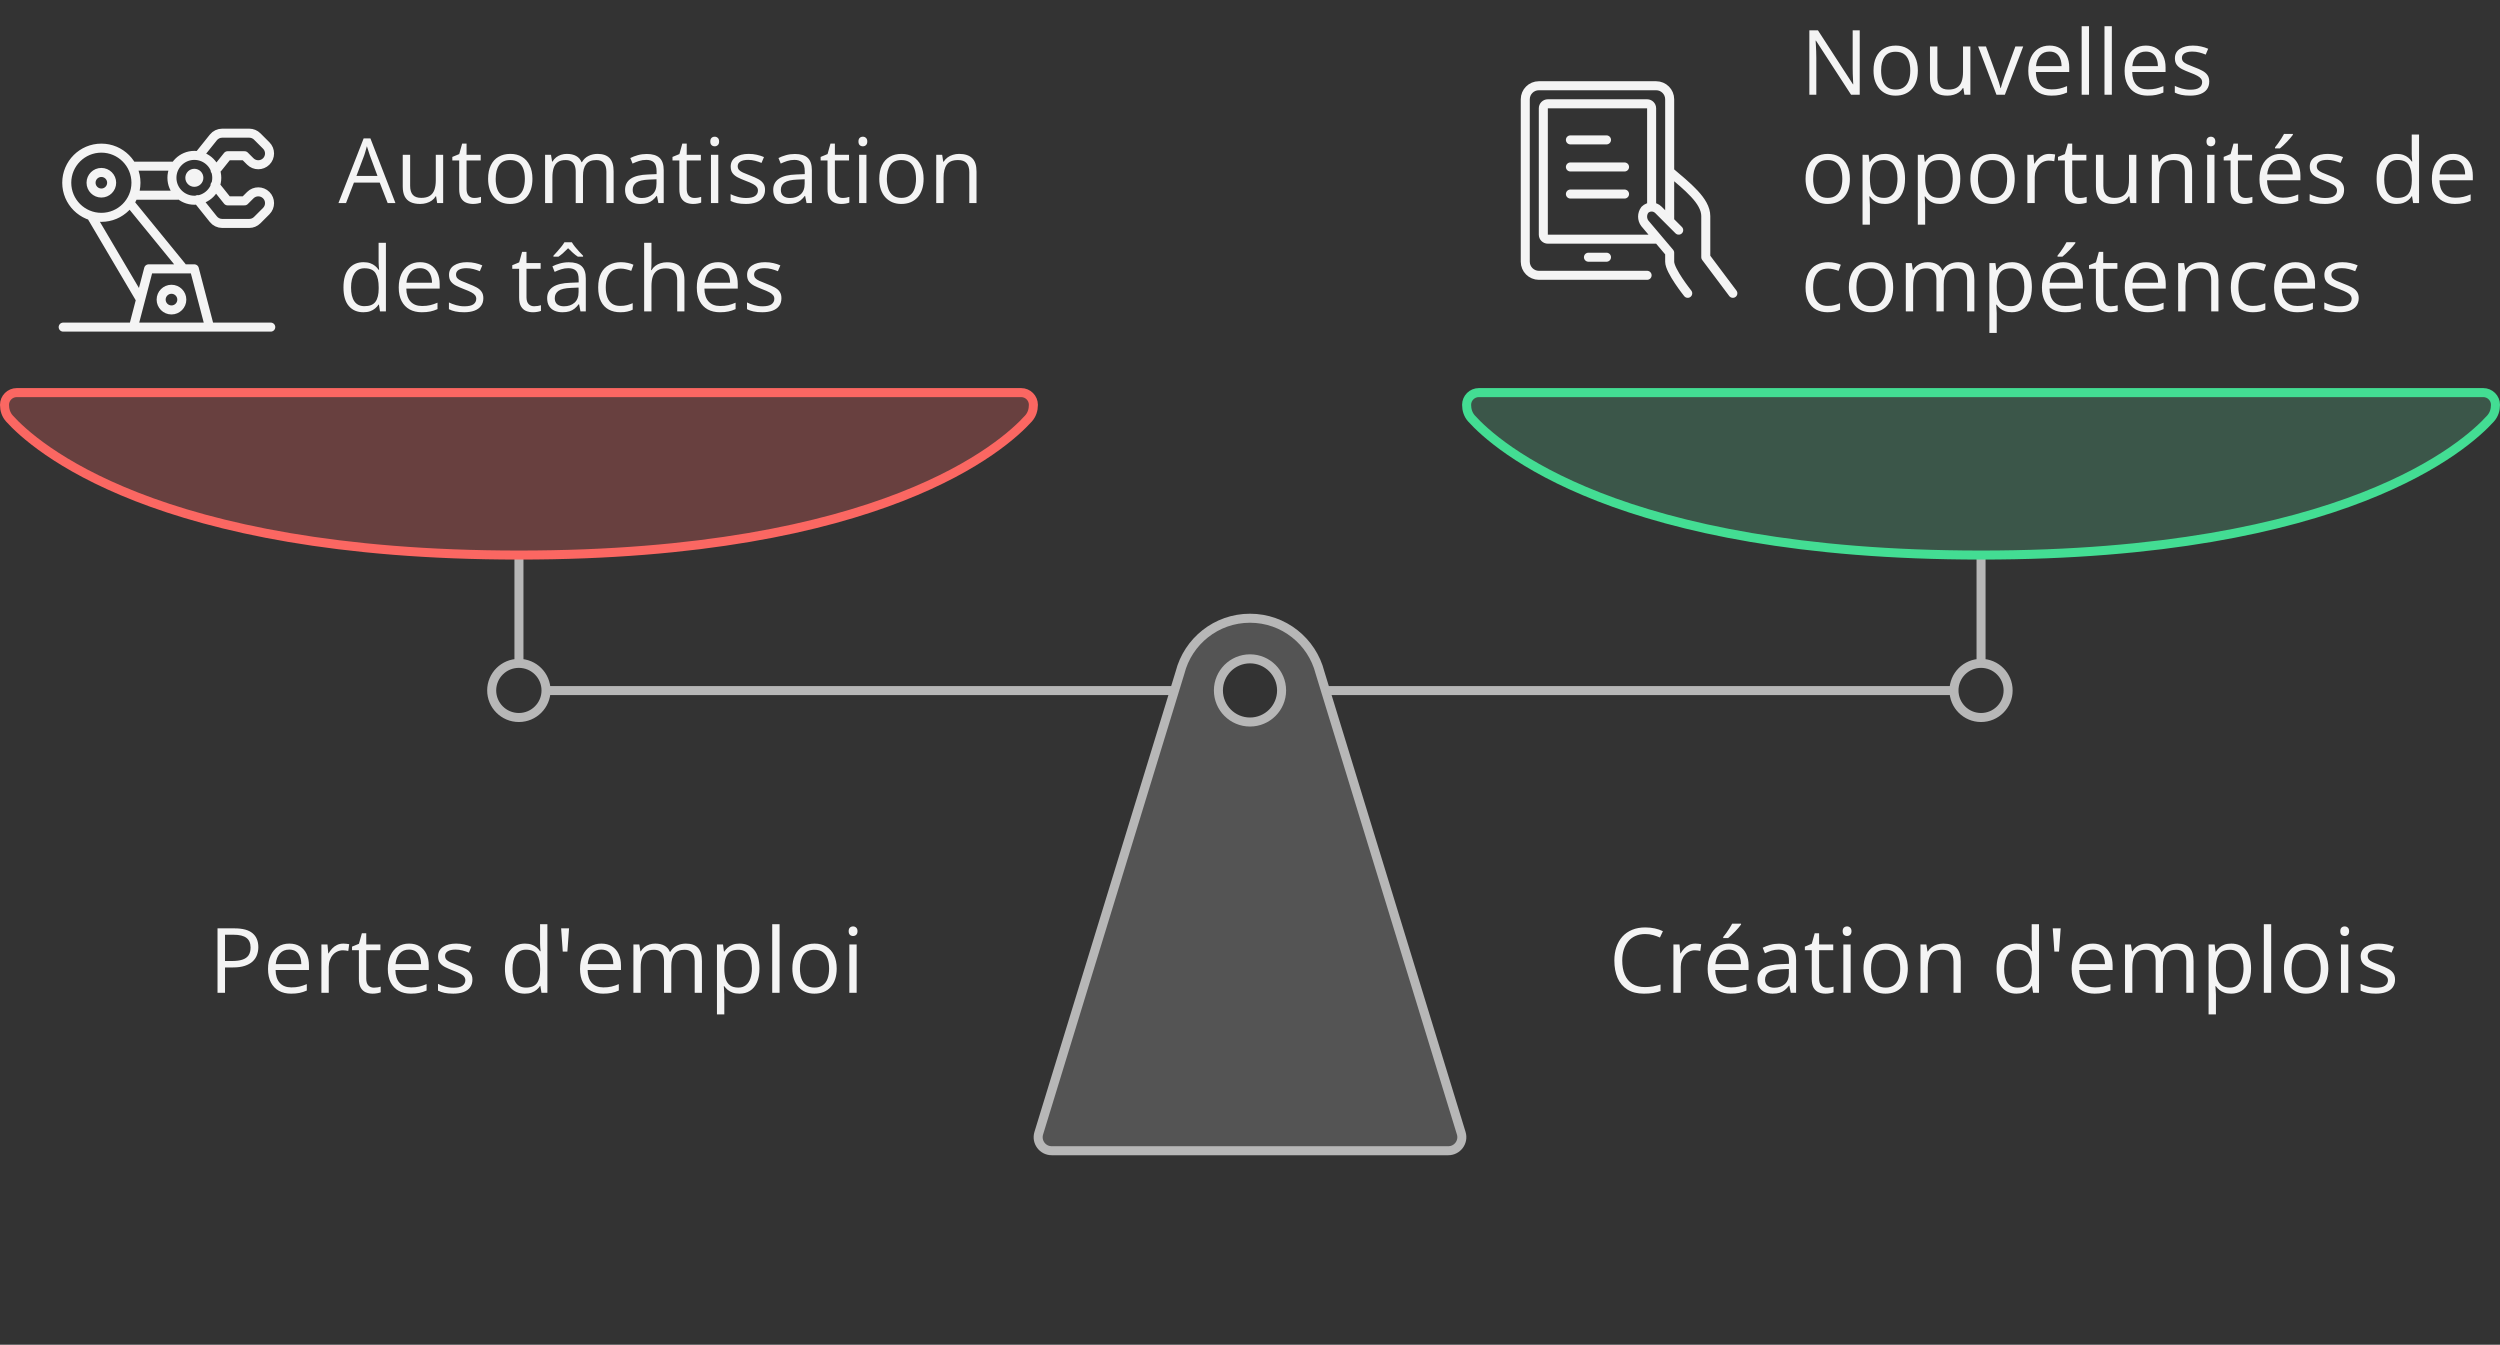 <svg width="554" height="298" viewBox="0 0 554 298" fill="none" xmlns="http://www.w3.org/2000/svg">
<rect x="0" y="0" width="554" height="298" fill="#333333" stroke="none"/>
<path fill-rule="evenodd" clip-rule="evenodd" d="M277 137C269.527 137 263.251 142.122 261.492 149.047L230.19 251.12C229.598 253.049 231.04 255 233.058 255H320.942C322.959 255 324.402 253.049 323.81 251.12L292.51 149.054C290.752 142.126 284.475 137 277 137ZM277 160C280.866 160 284 156.866 284 153C284 149.134 280.866 146 277 146C273.134 146 270 149.134 270 153C270 156.866 273.134 160 277 160Z" fill="#545454"/>
<path fill-rule="evenodd" clip-rule="evenodd" d="M326.081 92.729C325.338 91.904 325 90.826 325 89.716C325 88.216 326.216 87 327.716 87H550.284C551.784 87 553 88.216 553 89.716C553 90.826 552.662 91.904 551.919 92.729C546.551 98.692 519.717 123 439 123C358.283 123 331.449 98.692 326.081 92.729Z" fill="#3B5649"/>
<path fill-rule="evenodd" clip-rule="evenodd" d="M2.081 92.729C1.338 91.904 1 90.826 1 89.716C1 88.216 2.216 87 3.716 87H226.284C227.784 87 229 88.216 229 89.716C229 90.826 228.662 91.904 227.919 92.729C222.551 98.692 195.717 123 115 123C34.283 123 7.449 98.692 2.081 92.729Z" fill="#68403F"/>
<path d="M85.908 45L84.15 40.469H78.428L76.68 45H75L80.586 30.664H82.08L87.627 45H85.908ZM83.652 38.994L81.982 34.492C81.943 34.375 81.878 34.183 81.787 33.916C81.703 33.649 81.615 33.372 81.523 33.086C81.432 32.8 81.357 32.568 81.299 32.393C81.234 32.66 81.162 32.926 81.084 33.193C81.012 33.454 80.941 33.698 80.869 33.926C80.797 34.147 80.736 34.336 80.684 34.492L78.984 38.994H83.652ZM98.203 34.297V45H96.875L96.641 43.496H96.553C96.331 43.867 96.045 44.18 95.693 44.434C95.342 44.688 94.945 44.876 94.502 45C94.066 45.13 93.6 45.195 93.106 45.195C92.259 45.195 91.549 45.059 90.977 44.785C90.404 44.512 89.971 44.089 89.678 43.516C89.391 42.943 89.248 42.207 89.248 41.309V34.297H90.889V41.191C90.889 42.083 91.091 42.751 91.494 43.193C91.898 43.63 92.513 43.848 93.34 43.848C94.134 43.848 94.766 43.698 95.234 43.398C95.71 43.099 96.051 42.66 96.26 42.08C96.468 41.494 96.572 40.778 96.572 39.932V34.297H98.203ZM105.088 43.867C105.355 43.867 105.628 43.844 105.908 43.799C106.188 43.753 106.416 43.698 106.592 43.633V44.893C106.403 44.977 106.139 45.049 105.801 45.107C105.469 45.166 105.143 45.195 104.824 45.195C104.258 45.195 103.743 45.098 103.281 44.902C102.819 44.7 102.448 44.362 102.168 43.887C101.895 43.411 101.758 42.754 101.758 41.914V35.566H100.234V34.775L101.768 34.141L102.412 31.816H103.389V34.297H106.523V35.566H103.389V41.865C103.389 42.536 103.542 43.037 103.848 43.369C104.16 43.701 104.574 43.867 105.088 43.867ZM117.988 39.629C117.988 40.508 117.874 41.292 117.646 41.982C117.419 42.672 117.09 43.255 116.66 43.73C116.23 44.206 115.71 44.57 115.098 44.824C114.492 45.072 113.805 45.195 113.037 45.195C112.321 45.195 111.663 45.072 111.064 44.824C110.472 44.57 109.958 44.206 109.521 43.73C109.092 43.255 108.757 42.672 108.516 41.982C108.281 41.292 108.164 40.508 108.164 39.629C108.164 38.457 108.363 37.461 108.76 36.641C109.157 35.814 109.723 35.185 110.459 34.756C111.201 34.32 112.083 34.102 113.105 34.102C114.082 34.102 114.935 34.32 115.664 34.756C116.4 35.192 116.969 35.824 117.373 36.65C117.783 37.471 117.988 38.464 117.988 39.629ZM109.844 39.629C109.844 40.488 109.958 41.234 110.186 41.865C110.413 42.497 110.765 42.985 111.24 43.33C111.715 43.675 112.327 43.848 113.076 43.848C113.818 43.848 114.427 43.675 114.902 43.33C115.384 42.985 115.739 42.497 115.967 41.865C116.195 41.234 116.309 40.488 116.309 39.629C116.309 38.776 116.195 38.04 115.967 37.422C115.739 36.797 115.387 36.315 114.912 35.977C114.437 35.638 113.822 35.469 113.066 35.469C111.953 35.469 111.136 35.837 110.615 36.572C110.101 37.308 109.844 38.327 109.844 39.629ZM132.412 34.102C133.59 34.102 134.479 34.411 135.078 35.029C135.677 35.641 135.977 36.628 135.977 37.988V45H134.375V38.066C134.375 37.2 134.186 36.553 133.809 36.123C133.438 35.687 132.884 35.469 132.148 35.469C131.113 35.469 130.361 35.768 129.893 36.367C129.424 36.966 129.189 37.848 129.189 39.014V45H127.578V38.066C127.578 37.487 127.493 37.005 127.324 36.621C127.161 36.237 126.914 35.95 126.582 35.762C126.257 35.566 125.843 35.469 125.342 35.469C124.632 35.469 124.062 35.615 123.633 35.908C123.203 36.201 122.891 36.637 122.695 37.217C122.507 37.79 122.412 38.496 122.412 39.336V45H120.791V34.297H122.1L122.344 35.81H122.432C122.646 35.44 122.917 35.127 123.242 34.873C123.568 34.619 123.932 34.427 124.336 34.297C124.74 34.167 125.169 34.102 125.625 34.102C126.439 34.102 127.119 34.255 127.666 34.56C128.219 34.86 128.62 35.319 128.867 35.938H128.955C129.307 35.319 129.788 34.86 130.4 34.56C131.012 34.255 131.683 34.102 132.412 34.102ZM143.311 34.121C144.587 34.121 145.534 34.408 146.152 34.98C146.771 35.553 147.08 36.468 147.08 37.725V45H145.898L145.586 43.418H145.508C145.208 43.809 144.896 44.137 144.57 44.404C144.245 44.665 143.867 44.863 143.438 45C143.014 45.13 142.493 45.195 141.875 45.195C141.224 45.195 140.645 45.081 140.137 44.853C139.635 44.626 139.238 44.281 138.945 43.818C138.659 43.356 138.516 42.77 138.516 42.06C138.516 40.993 138.939 40.172 139.785 39.6C140.632 39.027 141.921 38.714 143.652 38.662L145.498 38.584V37.93C145.498 37.005 145.299 36.357 144.902 35.986C144.505 35.615 143.945 35.43 143.223 35.43C142.663 35.43 142.129 35.511 141.621 35.674C141.113 35.837 140.632 36.029 140.176 36.25L139.678 35.02C140.16 34.772 140.713 34.56 141.338 34.385C141.963 34.209 142.62 34.121 143.311 34.121ZM145.479 39.727L143.848 39.795C142.513 39.847 141.572 40.065 141.025 40.449C140.479 40.833 140.205 41.377 140.205 42.08C140.205 42.692 140.391 43.145 140.762 43.438C141.133 43.73 141.624 43.877 142.236 43.877C143.187 43.877 143.965 43.613 144.57 43.086C145.176 42.559 145.479 41.768 145.479 40.713V39.727ZM153.877 43.867C154.144 43.867 154.417 43.844 154.697 43.799C154.977 43.753 155.205 43.698 155.381 43.633V44.893C155.192 44.977 154.928 45.049 154.59 45.107C154.258 45.166 153.932 45.195 153.613 45.195C153.047 45.195 152.533 45.098 152.07 44.902C151.608 44.7 151.237 44.362 150.957 43.887C150.684 43.411 150.547 42.754 150.547 41.914V35.566H149.023V34.775L150.557 34.141L151.201 31.816H152.178V34.297H155.312V35.566H152.178V41.865C152.178 42.536 152.331 43.037 152.637 43.369C152.949 43.701 153.363 43.867 153.877 43.867ZM159.17 34.297V45H157.549V34.297H159.17ZM158.379 30.293C158.646 30.293 158.874 30.381 159.062 30.557C159.258 30.726 159.355 30.993 159.355 31.357C159.355 31.715 159.258 31.982 159.062 32.158C158.874 32.334 158.646 32.422 158.379 32.422C158.099 32.422 157.865 32.334 157.676 32.158C157.493 31.982 157.402 31.715 157.402 31.357C157.402 30.993 157.493 30.726 157.676 30.557C157.865 30.381 158.099 30.293 158.379 30.293ZM169.531 42.07C169.531 42.754 169.359 43.33 169.014 43.799C168.675 44.261 168.187 44.609 167.549 44.844C166.917 45.078 166.162 45.195 165.283 45.195C164.535 45.195 163.887 45.137 163.34 45.02C162.793 44.902 162.314 44.736 161.904 44.522V43.027C162.34 43.242 162.861 43.438 163.467 43.613C164.072 43.789 164.691 43.877 165.322 43.877C166.247 43.877 166.917 43.727 167.334 43.428C167.751 43.128 167.959 42.721 167.959 42.207C167.959 41.914 167.874 41.657 167.705 41.435C167.542 41.208 167.266 40.99 166.875 40.781C166.484 40.566 165.944 40.332 165.254 40.078C164.57 39.818 163.978 39.56 163.477 39.307C162.982 39.046 162.598 38.73 162.324 38.359C162.057 37.988 161.924 37.507 161.924 36.914C161.924 36.009 162.288 35.316 163.018 34.834C163.753 34.346 164.717 34.102 165.908 34.102C166.553 34.102 167.155 34.167 167.715 34.297C168.281 34.421 168.809 34.59 169.297 34.805L168.75 36.103C168.307 35.915 167.835 35.755 167.334 35.625C166.833 35.495 166.322 35.43 165.801 35.43C165.052 35.43 164.476 35.553 164.072 35.801C163.675 36.048 163.477 36.387 163.477 36.816C163.477 37.148 163.568 37.422 163.75 37.637C163.939 37.852 164.238 38.053 164.648 38.242C165.059 38.431 165.599 38.652 166.27 38.906C166.94 39.154 167.52 39.411 168.008 39.678C168.496 39.938 168.87 40.257 169.131 40.635C169.398 41.006 169.531 41.484 169.531 42.07ZM176.143 34.121C177.419 34.121 178.366 34.408 178.984 34.98C179.603 35.553 179.912 36.468 179.912 37.725V45H178.73L178.418 43.418H178.34C178.04 43.809 177.728 44.137 177.402 44.404C177.077 44.665 176.699 44.863 176.27 45C175.846 45.13 175.326 45.195 174.707 45.195C174.056 45.195 173.477 45.081 172.969 44.853C172.467 44.626 172.07 44.281 171.777 43.818C171.491 43.356 171.348 42.77 171.348 42.06C171.348 40.993 171.771 40.172 172.617 39.6C173.464 39.027 174.753 38.714 176.484 38.662L178.33 38.584V37.93C178.33 37.005 178.132 36.357 177.734 35.986C177.337 35.615 176.777 35.43 176.055 35.43C175.495 35.43 174.961 35.511 174.453 35.674C173.945 35.837 173.464 36.029 173.008 36.25L172.51 35.02C172.992 34.772 173.545 34.56 174.17 34.385C174.795 34.209 175.452 34.121 176.143 34.121ZM178.311 39.727L176.68 39.795C175.345 39.847 174.404 40.065 173.857 40.449C173.311 40.833 173.037 41.377 173.037 42.08C173.037 42.692 173.223 43.145 173.594 43.438C173.965 43.73 174.456 43.877 175.068 43.877C176.019 43.877 176.797 43.613 177.402 43.086C178.008 42.559 178.311 41.768 178.311 40.713V39.727ZM186.709 43.867C186.976 43.867 187.249 43.844 187.529 43.799C187.809 43.753 188.037 43.698 188.213 43.633V44.893C188.024 44.977 187.76 45.049 187.422 45.107C187.09 45.166 186.764 45.195 186.445 45.195C185.879 45.195 185.365 45.098 184.902 44.902C184.44 44.7 184.069 44.362 183.789 43.887C183.516 43.411 183.379 42.754 183.379 41.914V35.566H181.855V34.775L183.389 34.141L184.033 31.816H185.01V34.297H188.145V35.566H185.01V41.865C185.01 42.536 185.163 43.037 185.469 43.369C185.781 43.701 186.195 43.867 186.709 43.867ZM192.002 34.297V45H190.381V34.297H192.002ZM191.211 30.293C191.478 30.293 191.706 30.381 191.895 30.557C192.09 30.726 192.188 30.993 192.188 31.357C192.188 31.715 192.09 31.982 191.895 32.158C191.706 32.334 191.478 32.422 191.211 32.422C190.931 32.422 190.697 32.334 190.508 32.158C190.326 31.982 190.234 31.715 190.234 31.357C190.234 30.993 190.326 30.726 190.508 30.557C190.697 30.381 190.931 30.293 191.211 30.293ZM204.668 39.629C204.668 40.508 204.554 41.292 204.326 41.982C204.098 42.672 203.77 43.255 203.34 43.73C202.91 44.206 202.389 44.57 201.777 44.824C201.172 45.072 200.485 45.195 199.717 45.195C199.001 45.195 198.343 45.072 197.744 44.824C197.152 44.57 196.637 44.206 196.201 43.73C195.771 43.255 195.436 42.672 195.195 41.982C194.961 41.292 194.844 40.508 194.844 39.629C194.844 38.457 195.042 37.461 195.439 36.641C195.837 35.814 196.403 35.185 197.139 34.756C197.881 34.32 198.763 34.102 199.785 34.102C200.762 34.102 201.615 34.32 202.344 34.756C203.079 35.192 203.649 35.824 204.053 36.65C204.463 37.471 204.668 38.464 204.668 39.629ZM196.523 39.629C196.523 40.488 196.637 41.234 196.865 41.865C197.093 42.497 197.445 42.985 197.92 43.33C198.395 43.675 199.007 43.848 199.756 43.848C200.498 43.848 201.107 43.675 201.582 43.33C202.064 42.985 202.419 42.497 202.646 41.865C202.874 41.234 202.988 40.488 202.988 39.629C202.988 38.776 202.874 38.04 202.646 37.422C202.419 36.797 202.067 36.315 201.592 35.977C201.117 35.638 200.501 35.469 199.746 35.469C198.633 35.469 197.816 35.837 197.295 36.572C196.781 37.308 196.523 38.327 196.523 39.629ZM212.539 34.102C213.809 34.102 214.769 34.414 215.42 35.039C216.071 35.658 216.396 36.654 216.396 38.027V45H214.795V38.135C214.795 37.243 214.59 36.575 214.18 36.133C213.776 35.69 213.154 35.469 212.314 35.469C211.13 35.469 210.296 35.804 209.814 36.475C209.333 37.145 209.092 38.118 209.092 39.395V45H207.471V34.297H208.779L209.023 35.84H209.111C209.339 35.462 209.629 35.147 209.98 34.893C210.332 34.632 210.726 34.437 211.162 34.307C211.598 34.17 212.057 34.102 212.539 34.102Z" fill="#F4F4F4"/>
<path d="M80.518 69.195C79.163 69.195 78.089 68.733 77.295 67.809C76.507 66.884 76.113 65.51 76.113 63.688C76.113 61.845 76.517 60.455 77.324 59.518C78.132 58.574 79.206 58.102 80.547 58.102C81.113 58.102 81.608 58.176 82.031 58.326C82.454 58.476 82.819 58.678 83.125 58.932C83.431 59.179 83.688 59.462 83.897 59.781H84.014C83.988 59.579 83.962 59.303 83.936 58.951C83.909 58.6 83.897 58.313 83.897 58.092V53.805H85.518V69H84.209L83.965 67.477H83.897C83.695 67.796 83.438 68.085 83.125 68.346C82.819 68.606 82.451 68.814 82.022 68.971C81.598 69.12 81.097 69.195 80.518 69.195ZM80.772 67.848C81.917 67.848 82.728 67.522 83.203 66.871C83.678 66.22 83.916 65.253 83.916 63.971V63.678C83.916 62.317 83.688 61.272 83.232 60.543C82.783 59.814 81.963 59.449 80.772 59.449C79.775 59.449 79.03 59.833 78.535 60.602C78.04 61.363 77.793 62.405 77.793 63.727C77.793 65.042 78.037 66.057 78.525 66.773C79.02 67.49 79.769 67.848 80.772 67.848ZM93.076 58.102C93.988 58.102 94.769 58.303 95.42 58.707C96.071 59.111 96.569 59.677 96.914 60.406C97.259 61.129 97.432 61.975 97.432 62.945V63.951H90.039C90.059 65.208 90.371 66.165 90.977 66.822C91.582 67.48 92.435 67.809 93.535 67.809C94.212 67.809 94.811 67.747 95.332 67.623C95.853 67.499 96.393 67.317 96.953 67.076V68.502C96.413 68.743 95.876 68.919 95.342 69.029C94.814 69.14 94.189 69.195 93.467 69.195C92.438 69.195 91.54 68.987 90.772 68.57C90.01 68.147 89.417 67.529 88.994 66.715C88.571 65.901 88.359 64.905 88.359 63.727C88.359 62.574 88.551 61.578 88.936 60.738C89.326 59.892 89.873 59.241 90.576 58.785C91.286 58.329 92.119 58.102 93.076 58.102ZM93.057 59.43C92.191 59.43 91.501 59.713 90.986 60.279C90.472 60.846 90.166 61.637 90.068 62.652H95.732C95.726 62.014 95.625 61.454 95.43 60.973C95.241 60.484 94.951 60.107 94.561 59.84C94.17 59.566 93.669 59.43 93.057 59.43ZM107.109 66.07C107.109 66.754 106.937 67.33 106.592 67.799C106.253 68.261 105.765 68.609 105.127 68.844C104.495 69.078 103.74 69.195 102.861 69.195C102.113 69.195 101.465 69.137 100.918 69.019C100.371 68.902 99.893 68.736 99.482 68.522V67.027C99.919 67.242 100.439 67.438 101.045 67.613C101.65 67.789 102.269 67.877 102.9 67.877C103.825 67.877 104.495 67.727 104.912 67.428C105.329 67.128 105.537 66.721 105.537 66.207C105.537 65.914 105.452 65.657 105.283 65.436C105.12 65.208 104.844 64.99 104.453 64.781C104.062 64.566 103.522 64.332 102.832 64.078C102.148 63.818 101.556 63.56 101.055 63.307C100.56 63.046 100.176 62.73 99.902 62.359C99.635 61.988 99.502 61.507 99.502 60.914C99.502 60.009 99.867 59.316 100.596 58.834C101.331 58.346 102.295 58.102 103.486 58.102C104.131 58.102 104.733 58.167 105.293 58.297C105.859 58.421 106.387 58.59 106.875 58.805L106.328 60.103C105.885 59.915 105.413 59.755 104.912 59.625C104.411 59.495 103.9 59.43 103.379 59.43C102.63 59.43 102.054 59.553 101.65 59.801C101.253 60.048 101.055 60.387 101.055 60.816C101.055 61.148 101.146 61.422 101.328 61.637C101.517 61.852 101.816 62.053 102.227 62.242C102.637 62.431 103.177 62.652 103.848 62.906C104.518 63.154 105.098 63.411 105.586 63.678C106.074 63.938 106.449 64.257 106.709 64.635C106.976 65.006 107.109 65.484 107.109 66.07ZM118.369 67.867C118.636 67.867 118.91 67.844 119.189 67.799C119.469 67.753 119.697 67.698 119.873 67.633V68.893C119.684 68.977 119.421 69.049 119.082 69.107C118.75 69.166 118.424 69.195 118.105 69.195C117.539 69.195 117.025 69.098 116.562 68.902C116.1 68.701 115.729 68.362 115.449 67.887C115.176 67.412 115.039 66.754 115.039 65.914V59.566H113.516V58.775L115.049 58.141L115.693 55.816H116.67V58.297H119.805V59.566H116.67V65.865C116.67 66.536 116.823 67.037 117.129 67.369C117.441 67.701 117.855 67.867 118.369 67.867ZM126.045 58.121C127.321 58.121 128.268 58.408 128.887 58.98C129.505 59.553 129.814 60.468 129.814 61.725V69H128.633L128.32 67.418H128.242C127.943 67.809 127.63 68.137 127.305 68.404C126.979 68.665 126.602 68.863 126.172 69C125.749 69.13 125.228 69.195 124.609 69.195C123.958 69.195 123.379 69.081 122.871 68.853C122.37 68.626 121.973 68.281 121.68 67.818C121.393 67.356 121.25 66.77 121.25 66.061C121.25 64.993 121.673 64.172 122.52 63.6C123.366 63.027 124.655 62.714 126.387 62.662L128.232 62.584V61.93C128.232 61.005 128.034 60.357 127.637 59.986C127.24 59.615 126.68 59.43 125.957 59.43C125.397 59.43 124.863 59.511 124.355 59.674C123.848 59.837 123.366 60.029 122.91 60.25L122.412 59.02C122.894 58.772 123.447 58.56 124.072 58.385C124.697 58.209 125.355 58.121 126.045 58.121ZM128.213 63.727L126.582 63.795C125.247 63.847 124.307 64.065 123.76 64.449C123.213 64.833 122.939 65.377 122.939 66.08C122.939 66.692 123.125 67.144 123.496 67.438C123.867 67.731 124.359 67.877 124.971 67.877C125.921 67.877 126.699 67.613 127.305 67.086C127.91 66.559 128.213 65.768 128.213 64.713V63.727ZM126.729 53.688C126.891 53.98 127.119 54.312 127.412 54.684C127.705 55.048 128.014 55.406 128.34 55.758C128.665 56.109 128.955 56.412 129.209 56.666V56.881H128.057C127.705 56.653 127.344 56.373 126.973 56.041C126.602 55.709 126.24 55.364 125.889 55.006C125.537 55.364 125.179 55.709 124.814 56.041C124.456 56.367 124.102 56.647 123.75 56.881H122.637V56.666C122.884 56.406 123.164 56.1 123.477 55.748C123.796 55.397 124.098 55.038 124.385 54.674C124.678 54.309 124.909 53.98 125.078 53.688H126.729ZM137.441 69.195C136.478 69.195 135.628 68.997 134.893 68.6C134.157 68.203 133.584 67.597 133.174 66.783C132.764 65.969 132.559 64.944 132.559 63.707C132.559 62.411 132.773 61.353 133.203 60.533C133.639 59.706 134.238 59.094 135 58.697C135.762 58.3 136.628 58.102 137.598 58.102C138.132 58.102 138.646 58.157 139.141 58.268C139.642 58.372 140.052 58.505 140.371 58.668L139.883 60.025C139.557 59.895 139.18 59.778 138.75 59.674C138.327 59.57 137.93 59.518 137.559 59.518C136.816 59.518 136.198 59.677 135.703 59.996C135.215 60.315 134.847 60.784 134.6 61.402C134.359 62.021 134.238 62.783 134.238 63.688C134.238 64.553 134.355 65.292 134.59 65.904C134.831 66.516 135.186 66.985 135.654 67.311C136.13 67.63 136.722 67.789 137.432 67.789C137.998 67.789 138.509 67.731 138.965 67.613C139.421 67.49 139.834 67.346 140.205 67.184V68.629C139.847 68.811 139.447 68.951 139.004 69.049C138.568 69.147 138.047 69.195 137.441 69.195ZM144.365 53.805V58.346C144.365 58.606 144.359 58.87 144.346 59.137C144.333 59.397 144.31 59.638 144.277 59.859H144.385C144.606 59.482 144.886 59.166 145.225 58.912C145.57 58.652 145.96 58.456 146.396 58.326C146.833 58.19 147.295 58.121 147.783 58.121C148.643 58.121 149.359 58.258 149.932 58.531C150.511 58.805 150.944 59.228 151.23 59.801C151.523 60.374 151.67 61.116 151.67 62.027V69H150.068V62.135C150.068 61.243 149.863 60.575 149.453 60.133C149.049 59.69 148.428 59.469 147.588 59.469C146.794 59.469 146.159 59.622 145.684 59.928C145.215 60.227 144.876 60.67 144.668 61.256C144.466 61.842 144.365 62.558 144.365 63.404V69H142.744V53.805H144.365ZM159.131 58.102C160.042 58.102 160.824 58.303 161.475 58.707C162.126 59.111 162.624 59.677 162.969 60.406C163.314 61.129 163.486 61.975 163.486 62.945V63.951H156.094C156.113 65.208 156.426 66.165 157.031 66.822C157.637 67.48 158.49 67.809 159.59 67.809C160.267 67.809 160.866 67.747 161.387 67.623C161.908 67.499 162.448 67.317 163.008 67.076V68.502C162.467 68.743 161.93 68.919 161.396 69.029C160.869 69.14 160.244 69.195 159.521 69.195C158.493 69.195 157.594 68.987 156.826 68.57C156.064 68.147 155.472 67.529 155.049 66.715C154.626 65.901 154.414 64.905 154.414 63.727C154.414 62.574 154.606 61.578 154.99 60.738C155.381 59.892 155.928 59.241 156.631 58.785C157.34 58.329 158.174 58.102 159.131 58.102ZM159.111 59.43C158.245 59.43 157.555 59.713 157.041 60.279C156.527 60.846 156.221 61.637 156.123 62.652H161.787C161.781 62.014 161.68 61.454 161.484 60.973C161.296 60.484 161.006 60.107 160.615 59.84C160.225 59.566 159.723 59.43 159.111 59.43ZM173.164 66.07C173.164 66.754 172.992 67.33 172.646 67.799C172.308 68.261 171.82 68.609 171.182 68.844C170.55 69.078 169.795 69.195 168.916 69.195C168.167 69.195 167.52 69.137 166.973 69.019C166.426 68.902 165.947 68.736 165.537 68.522V67.027C165.973 67.242 166.494 67.438 167.1 67.613C167.705 67.789 168.324 67.877 168.955 67.877C169.88 67.877 170.55 67.727 170.967 67.428C171.383 67.128 171.592 66.721 171.592 66.207C171.592 65.914 171.507 65.657 171.338 65.436C171.175 65.208 170.898 64.99 170.508 64.781C170.117 64.566 169.577 64.332 168.887 64.078C168.203 63.818 167.611 63.56 167.109 63.307C166.615 63.046 166.23 62.73 165.957 62.359C165.69 61.988 165.557 61.507 165.557 60.914C165.557 60.009 165.921 59.316 166.65 58.834C167.386 58.346 168.35 58.102 169.541 58.102C170.186 58.102 170.788 58.167 171.348 58.297C171.914 58.421 172.441 58.59 172.93 58.805L172.383 60.103C171.94 59.915 171.468 59.755 170.967 59.625C170.465 59.495 169.954 59.43 169.434 59.43C168.685 59.43 168.109 59.553 167.705 59.801C167.308 60.048 167.109 60.387 167.109 60.816C167.109 61.148 167.201 61.422 167.383 61.637C167.572 61.852 167.871 62.053 168.281 62.242C168.691 62.431 169.232 62.652 169.902 62.906C170.573 63.154 171.152 63.411 171.641 63.678C172.129 63.938 172.503 64.257 172.764 64.635C173.031 65.006 173.164 65.484 173.164 66.07Z" fill="#F4F4F4"/>
<path d="M412.115 21H410.201L402.418 9.008H402.34C402.359 9.327 402.382 9.691 402.408 10.102C402.434 10.505 402.454 10.938 402.467 11.4C402.486 11.856 402.496 12.322 402.496 12.797V21H400.953V6.723H402.857L410.611 18.676H410.68C410.667 18.448 410.65 18.126 410.631 17.709C410.611 17.286 410.592 16.833 410.572 16.352C410.559 15.863 410.553 15.411 410.553 14.994V6.723H412.115V21ZM424.996 15.629C424.996 16.508 424.882 17.292 424.654 17.982C424.426 18.672 424.098 19.255 423.668 19.73C423.238 20.206 422.717 20.57 422.105 20.824C421.5 21.072 420.813 21.195 420.045 21.195C419.329 21.195 418.671 21.072 418.072 20.824C417.48 20.57 416.965 20.206 416.529 19.73C416.1 19.255 415.764 18.672 415.523 17.982C415.289 17.292 415.172 16.508 415.172 15.629C415.172 14.457 415.37 13.461 415.768 12.641C416.165 11.814 416.731 11.185 417.467 10.756C418.209 10.32 419.091 10.102 420.113 10.102C421.09 10.102 421.943 10.32 422.672 10.756C423.408 11.192 423.977 11.824 424.381 12.65C424.791 13.471 424.996 14.463 424.996 15.629ZM416.852 15.629C416.852 16.488 416.965 17.234 417.193 17.865C417.421 18.497 417.773 18.985 418.248 19.33C418.723 19.675 419.335 19.848 420.084 19.848C420.826 19.848 421.435 19.675 421.91 19.33C422.392 18.985 422.747 18.497 422.975 17.865C423.202 17.234 423.316 16.488 423.316 15.629C423.316 14.776 423.202 14.04 422.975 13.422C422.747 12.797 422.395 12.315 421.92 11.977C421.445 11.638 420.829 11.469 420.074 11.469C418.961 11.469 418.144 11.837 417.623 12.572C417.109 13.308 416.852 14.327 416.852 15.629ZM436.637 10.297V21H435.309L435.074 19.496H434.986C434.765 19.867 434.479 20.18 434.127 20.434C433.775 20.688 433.378 20.876 432.936 21C432.499 21.13 432.034 21.195 431.539 21.195C430.693 21.195 429.983 21.059 429.41 20.785C428.837 20.512 428.404 20.088 428.111 19.516C427.825 18.943 427.682 18.207 427.682 17.309V10.297H429.322V17.191C429.322 18.083 429.524 18.751 429.928 19.193C430.331 19.63 430.947 19.848 431.773 19.848C432.568 19.848 433.199 19.698 433.668 19.398C434.143 19.099 434.485 18.66 434.693 18.08C434.902 17.494 435.006 16.778 435.006 15.932V10.297H436.637ZM442.418 21L438.355 10.297H440.094L442.447 16.771C442.61 17.214 442.776 17.703 442.945 18.236C443.115 18.77 443.232 19.2 443.297 19.525H443.365C443.443 19.2 443.574 18.77 443.756 18.236C443.938 17.696 444.104 17.208 444.254 16.771L446.607 10.297H448.346L444.273 21H442.418ZM454.186 10.102C455.097 10.102 455.878 10.303 456.529 10.707C457.18 11.111 457.678 11.677 458.023 12.406C458.368 13.129 458.541 13.975 458.541 14.945V15.951H451.148C451.168 17.208 451.48 18.165 452.086 18.822C452.691 19.48 453.544 19.809 454.645 19.809C455.322 19.809 455.921 19.747 456.441 19.623C456.962 19.499 457.503 19.317 458.062 19.076V20.502C457.522 20.743 456.985 20.919 456.451 21.029C455.924 21.14 455.299 21.195 454.576 21.195C453.548 21.195 452.649 20.987 451.881 20.57C451.119 20.147 450.527 19.529 450.104 18.715C449.68 17.901 449.469 16.905 449.469 15.727C449.469 14.574 449.661 13.578 450.045 12.738C450.436 11.892 450.982 11.241 451.686 10.785C452.395 10.329 453.229 10.102 454.186 10.102ZM454.166 11.43C453.3 11.43 452.61 11.713 452.096 12.279C451.581 12.846 451.275 13.637 451.178 14.652H456.842C456.835 14.014 456.734 13.454 456.539 12.973C456.35 12.484 456.061 12.107 455.67 11.84C455.279 11.566 454.778 11.43 454.166 11.43ZM462.926 21H461.295V5.805H462.926V21ZM467.984 21H466.354V5.805H467.984V21ZM475.533 10.102C476.445 10.102 477.226 10.303 477.877 10.707C478.528 11.111 479.026 11.677 479.371 12.406C479.716 13.129 479.889 13.975 479.889 14.945V15.951H472.496C472.516 17.208 472.828 18.165 473.434 18.822C474.039 19.48 474.892 19.809 475.992 19.809C476.669 19.809 477.268 19.747 477.789 19.623C478.31 19.499 478.85 19.317 479.41 19.076V20.502C478.87 20.743 478.333 20.919 477.799 21.029C477.271 21.14 476.646 21.195 475.924 21.195C474.895 21.195 473.997 20.987 473.229 20.57C472.467 20.147 471.874 19.529 471.451 18.715C471.028 17.901 470.816 16.905 470.816 15.727C470.816 14.574 471.008 13.578 471.393 12.738C471.783 11.892 472.33 11.241 473.033 10.785C473.743 10.329 474.576 10.102 475.533 10.102ZM475.514 11.43C474.648 11.43 473.958 11.713 473.443 12.279C472.929 12.846 472.623 13.637 472.525 14.652H478.189C478.183 14.014 478.082 13.454 477.887 12.973C477.698 12.484 477.408 12.107 477.018 11.84C476.627 11.566 476.126 11.43 475.514 11.43ZM489.566 18.07C489.566 18.754 489.394 19.33 489.049 19.799C488.71 20.261 488.222 20.609 487.584 20.844C486.952 21.078 486.197 21.195 485.318 21.195C484.57 21.195 483.922 21.137 483.375 21.02C482.828 20.902 482.35 20.736 481.939 20.521V19.027C482.376 19.242 482.896 19.438 483.502 19.613C484.107 19.789 484.726 19.877 485.357 19.877C486.282 19.877 486.952 19.727 487.369 19.428C487.786 19.128 487.994 18.721 487.994 18.207C487.994 17.914 487.91 17.657 487.74 17.436C487.577 17.208 487.301 16.99 486.91 16.781C486.52 16.566 485.979 16.332 485.289 16.078C484.605 15.818 484.013 15.56 483.512 15.307C483.017 15.046 482.633 14.73 482.359 14.359C482.092 13.988 481.959 13.507 481.959 12.914C481.959 12.009 482.324 11.316 483.053 10.834C483.788 10.346 484.752 10.102 485.943 10.102C486.588 10.102 487.19 10.167 487.75 10.297C488.316 10.421 488.844 10.59 489.332 10.805L488.785 12.104C488.342 11.915 487.87 11.755 487.369 11.625C486.868 11.495 486.357 11.43 485.836 11.43C485.087 11.43 484.511 11.553 484.107 11.801C483.71 12.048 483.512 12.387 483.512 12.816C483.512 13.148 483.603 13.422 483.785 13.637C483.974 13.852 484.273 14.053 484.684 14.242C485.094 14.431 485.634 14.652 486.305 14.906C486.975 15.154 487.555 15.411 488.043 15.678C488.531 15.938 488.906 16.257 489.166 16.635C489.433 17.006 489.566 17.484 489.566 18.07Z" fill="#F4F4F4"/>
<path d="M409.938 39.629C409.938 40.508 409.824 41.292 409.596 41.982C409.368 42.672 409.039 43.255 408.609 43.73C408.18 44.206 407.659 44.57 407.047 44.824C406.441 45.072 405.755 45.195 404.986 45.195C404.27 45.195 403.613 45.072 403.014 44.824C402.421 44.57 401.907 44.206 401.471 43.73C401.041 43.255 400.706 42.672 400.465 41.982C400.23 41.292 400.113 40.508 400.113 39.629C400.113 38.457 400.312 37.461 400.709 36.641C401.106 35.814 401.673 35.185 402.408 34.756C403.15 34.32 404.033 34.102 405.055 34.102C406.031 34.102 406.884 34.32 407.613 34.756C408.349 35.192 408.919 35.824 409.322 36.65C409.732 37.471 409.938 38.464 409.938 39.629ZM401.793 39.629C401.793 40.488 401.907 41.234 402.135 41.865C402.363 42.497 402.714 42.985 403.189 43.33C403.665 43.675 404.277 43.848 405.025 43.848C405.768 43.848 406.376 43.675 406.852 43.33C407.333 42.985 407.688 42.497 407.916 41.865C408.144 41.234 408.258 40.488 408.258 39.629C408.258 38.776 408.144 38.04 407.916 37.422C407.688 36.797 407.337 36.315 406.861 35.977C406.386 35.638 405.771 35.469 405.016 35.469C403.902 35.469 403.085 35.837 402.564 36.572C402.05 37.308 401.793 38.327 401.793 39.629ZM417.77 34.102C419.104 34.102 420.169 34.56 420.963 35.478C421.757 36.397 422.154 37.777 422.154 39.619C422.154 40.837 421.972 41.859 421.607 42.685C421.243 43.512 420.729 44.137 420.064 44.56C419.407 44.984 418.629 45.195 417.73 45.195C417.164 45.195 416.666 45.12 416.236 44.971C415.807 44.821 415.439 44.619 415.133 44.365C414.827 44.111 414.573 43.835 414.371 43.535H414.254C414.273 43.789 414.296 44.095 414.322 44.453C414.355 44.811 414.371 45.124 414.371 45.391V49.785H412.74V34.297H414.078L414.293 35.879H414.371C414.579 35.553 414.833 35.257 415.133 34.99C415.432 34.717 415.797 34.502 416.227 34.346C416.663 34.183 417.177 34.102 417.77 34.102ZM417.486 35.469C416.744 35.469 416.145 35.612 415.689 35.898C415.24 36.185 414.911 36.615 414.703 37.188C414.495 37.754 414.384 38.467 414.371 39.326V39.639C414.371 40.544 414.469 41.309 414.664 41.934C414.866 42.559 415.195 43.034 415.65 43.359C416.113 43.685 416.731 43.848 417.506 43.848C418.17 43.848 418.723 43.669 419.166 43.31C419.609 42.953 419.938 42.454 420.152 41.816C420.374 41.172 420.484 40.433 420.484 39.6C420.484 38.337 420.237 37.334 419.742 36.592C419.254 35.843 418.502 35.469 417.486 35.469ZM430.016 34.102C431.35 34.102 432.415 34.56 433.209 35.478C434.003 36.397 434.4 37.777 434.4 39.619C434.4 40.837 434.218 41.859 433.854 42.685C433.489 43.512 432.975 44.137 432.311 44.56C431.653 44.984 430.875 45.195 429.977 45.195C429.41 45.195 428.912 45.12 428.482 44.971C428.053 44.821 427.685 44.619 427.379 44.365C427.073 44.111 426.819 43.835 426.617 43.535H426.5C426.52 43.789 426.542 44.095 426.568 44.453C426.601 44.811 426.617 45.124 426.617 45.391V49.785H424.986V34.297H426.324L426.539 35.879H426.617C426.826 35.553 427.079 35.257 427.379 34.99C427.678 34.717 428.043 34.502 428.473 34.346C428.909 34.183 429.423 34.102 430.016 34.102ZM429.732 35.469C428.99 35.469 428.391 35.612 427.936 35.898C427.486 36.185 427.158 36.615 426.949 37.188C426.741 37.754 426.63 38.467 426.617 39.326V39.639C426.617 40.544 426.715 41.309 426.91 41.934C427.112 42.559 427.441 43.034 427.896 43.359C428.359 43.685 428.977 43.848 429.752 43.848C430.416 43.848 430.969 43.669 431.412 43.31C431.855 42.953 432.184 42.454 432.398 41.816C432.62 41.172 432.73 40.433 432.73 39.6C432.73 38.337 432.483 37.334 431.988 36.592C431.5 35.843 430.748 35.469 429.732 35.469ZM446.461 39.629C446.461 40.508 446.347 41.292 446.119 41.982C445.891 42.672 445.562 43.255 445.133 43.73C444.703 44.206 444.182 44.57 443.57 44.824C442.965 45.072 442.278 45.195 441.51 45.195C440.794 45.195 440.136 45.072 439.537 44.824C438.945 44.57 438.43 44.206 437.994 43.73C437.564 43.255 437.229 42.672 436.988 41.982C436.754 41.292 436.637 40.508 436.637 39.629C436.637 38.457 436.835 37.461 437.232 36.641C437.63 35.814 438.196 35.185 438.932 34.756C439.674 34.32 440.556 34.102 441.578 34.102C442.555 34.102 443.408 34.32 444.137 34.756C444.872 35.192 445.442 35.824 445.846 36.65C446.256 37.471 446.461 38.464 446.461 39.629ZM438.316 39.629C438.316 40.488 438.43 41.234 438.658 41.865C438.886 42.497 439.238 42.985 439.713 43.33C440.188 43.675 440.8 43.848 441.549 43.848C442.291 43.848 442.9 43.675 443.375 43.33C443.857 42.985 444.212 42.497 444.439 41.865C444.667 41.234 444.781 40.488 444.781 39.629C444.781 38.776 444.667 38.04 444.439 37.422C444.212 36.797 443.86 36.315 443.385 35.977C442.91 35.638 442.294 35.469 441.539 35.469C440.426 35.469 439.609 35.837 439.088 36.572C438.574 37.308 438.316 38.327 438.316 39.629ZM454.127 34.102C454.342 34.102 454.566 34.115 454.801 34.141C455.035 34.16 455.243 34.19 455.426 34.228L455.221 35.732C455.045 35.687 454.85 35.651 454.635 35.625C454.42 35.599 454.218 35.586 454.029 35.586C453.6 35.586 453.193 35.674 452.809 35.85C452.431 36.019 452.099 36.266 451.812 36.592C451.526 36.911 451.301 37.298 451.139 37.754C450.976 38.203 450.895 38.704 450.895 39.258V45H449.264V34.297H450.611L450.787 36.27H450.855C451.077 35.872 451.344 35.511 451.656 35.185C451.969 34.853 452.33 34.59 452.74 34.395C453.157 34.199 453.619 34.102 454.127 34.102ZM460.904 43.867C461.171 43.867 461.445 43.844 461.725 43.799C462.005 43.753 462.232 43.698 462.408 43.633V44.893C462.219 44.977 461.956 45.049 461.617 45.107C461.285 45.166 460.96 45.195 460.641 45.195C460.074 45.195 459.56 45.098 459.098 44.902C458.635 44.7 458.264 44.362 457.984 43.887C457.711 43.411 457.574 42.754 457.574 41.914V35.566H456.051V34.775L457.584 34.141L458.229 31.816H459.205V34.297H462.34V35.566H459.205V41.865C459.205 42.536 459.358 43.037 459.664 43.369C459.977 43.701 460.39 43.867 460.904 43.867ZM473.414 34.297V45H472.086L471.852 43.496H471.764C471.542 43.867 471.256 44.18 470.904 44.434C470.553 44.688 470.156 44.876 469.713 45C469.277 45.13 468.811 45.195 468.316 45.195C467.47 45.195 466.76 45.059 466.188 44.785C465.615 44.512 465.182 44.089 464.889 43.516C464.602 42.943 464.459 42.207 464.459 41.309V34.297H466.1V41.191C466.1 42.083 466.301 42.751 466.705 43.193C467.109 43.63 467.724 43.848 468.551 43.848C469.345 43.848 469.977 43.698 470.445 43.398C470.921 43.099 471.262 42.66 471.471 42.08C471.679 41.494 471.783 40.778 471.783 39.932V34.297H473.414ZM481.91 34.102C483.18 34.102 484.14 34.414 484.791 35.039C485.442 35.658 485.768 36.654 485.768 38.027V45H484.166V38.135C484.166 37.243 483.961 36.575 483.551 36.133C483.147 35.69 482.525 35.469 481.686 35.469C480.501 35.469 479.667 35.804 479.186 36.475C478.704 37.145 478.463 38.118 478.463 39.395V45H476.842V34.297H478.15L478.395 35.84H478.482C478.71 35.462 479 35.147 479.352 34.893C479.703 34.632 480.097 34.437 480.533 34.307C480.969 34.17 481.428 34.102 481.91 34.102ZM490.729 34.297V45H489.107V34.297H490.729ZM489.938 30.293C490.204 30.293 490.432 30.381 490.621 30.557C490.816 30.726 490.914 30.993 490.914 31.357C490.914 31.715 490.816 31.982 490.621 32.158C490.432 32.334 490.204 32.422 489.938 32.422C489.658 32.422 489.423 32.334 489.234 32.158C489.052 31.982 488.961 31.715 488.961 31.357C488.961 30.993 489.052 30.726 489.234 30.557C489.423 30.381 489.658 30.293 489.938 30.293ZM497.623 43.867C497.89 43.867 498.163 43.844 498.443 43.799C498.723 43.753 498.951 43.698 499.127 43.633V44.893C498.938 44.977 498.674 45.049 498.336 45.107C498.004 45.166 497.678 45.195 497.359 45.195C496.793 45.195 496.279 45.098 495.816 44.902C495.354 44.7 494.983 44.362 494.703 43.887C494.43 43.411 494.293 42.754 494.293 41.914V35.566H492.77V34.775L494.303 34.141L494.947 31.816H495.924V34.297H499.059V35.566H495.924V41.865C495.924 42.536 496.077 43.037 496.383 43.369C496.695 43.701 497.109 43.867 497.623 43.867ZM505.416 34.102C506.327 34.102 507.109 34.303 507.76 34.707C508.411 35.111 508.909 35.677 509.254 36.406C509.599 37.129 509.771 37.975 509.771 38.945V39.951H502.379C502.398 41.208 502.711 42.165 503.316 42.822C503.922 43.48 504.775 43.809 505.875 43.809C506.552 43.809 507.151 43.747 507.672 43.623C508.193 43.499 508.733 43.317 509.293 43.076V44.502C508.753 44.743 508.215 44.919 507.682 45.029C507.154 45.14 506.529 45.195 505.807 45.195C504.778 45.195 503.88 44.987 503.111 44.57C502.35 44.147 501.757 43.529 501.334 42.715C500.911 41.901 500.699 40.905 500.699 39.727C500.699 38.574 500.891 37.578 501.275 36.738C501.666 35.892 502.213 35.241 502.916 34.785C503.626 34.329 504.459 34.102 505.416 34.102ZM505.396 35.43C504.531 35.43 503.84 35.713 503.326 36.279C502.812 36.846 502.506 37.637 502.408 38.652H508.072C508.066 38.014 507.965 37.454 507.77 36.973C507.581 36.484 507.291 36.107 506.9 35.84C506.51 35.566 506.008 35.43 505.396 35.43ZM508.102 29.678V29.873C507.971 30.062 507.792 30.29 507.564 30.557C507.343 30.817 507.096 31.094 506.822 31.387C506.549 31.673 506.272 31.947 505.992 32.207C505.719 32.467 505.465 32.692 505.23 32.881H504.146V32.647C504.355 32.399 504.583 32.103 504.83 31.758C505.077 31.406 505.318 31.048 505.553 30.684C505.787 30.312 505.982 29.977 506.139 29.678H508.102ZM519.449 42.07C519.449 42.754 519.277 43.33 518.932 43.799C518.593 44.261 518.105 44.609 517.467 44.844C516.835 45.078 516.08 45.195 515.201 45.195C514.452 45.195 513.805 45.137 513.258 45.02C512.711 44.902 512.232 44.736 511.822 44.522V43.027C512.258 43.242 512.779 43.438 513.385 43.613C513.99 43.789 514.609 43.877 515.24 43.877C516.165 43.877 516.835 43.727 517.252 43.428C517.669 43.128 517.877 42.721 517.877 42.207C517.877 41.914 517.792 41.657 517.623 41.435C517.46 41.208 517.184 40.99 516.793 40.781C516.402 40.566 515.862 40.332 515.172 40.078C514.488 39.818 513.896 39.56 513.395 39.307C512.9 39.046 512.516 38.73 512.242 38.359C511.975 37.988 511.842 37.507 511.842 36.914C511.842 36.009 512.206 35.316 512.936 34.834C513.671 34.346 514.635 34.102 515.826 34.102C516.471 34.102 517.073 34.167 517.633 34.297C518.199 34.421 518.727 34.59 519.215 34.805L518.668 36.103C518.225 35.915 517.753 35.755 517.252 35.625C516.751 35.495 516.24 35.43 515.719 35.43C514.97 35.43 514.394 35.553 513.99 35.801C513.593 36.048 513.395 36.387 513.395 36.816C513.395 37.148 513.486 37.422 513.668 37.637C513.857 37.852 514.156 38.053 514.566 38.242C514.977 38.431 515.517 38.652 516.188 38.906C516.858 39.154 517.438 39.411 517.926 39.678C518.414 39.938 518.788 40.257 519.049 40.635C519.316 41.006 519.449 41.484 519.449 42.07ZM531.061 45.195C529.706 45.195 528.632 44.733 527.838 43.809C527.05 42.884 526.656 41.51 526.656 39.688C526.656 37.845 527.06 36.455 527.867 35.518C528.674 34.574 529.749 34.102 531.09 34.102C531.656 34.102 532.151 34.176 532.574 34.326C532.997 34.476 533.362 34.678 533.668 34.932C533.974 35.179 534.231 35.462 534.439 35.781H534.557C534.531 35.579 534.505 35.303 534.479 34.951C534.452 34.6 534.439 34.313 534.439 34.092V29.805H536.061V45H534.752L534.508 43.477H534.439C534.238 43.796 533.98 44.085 533.668 44.346C533.362 44.606 532.994 44.815 532.564 44.971C532.141 45.12 531.64 45.195 531.061 45.195ZM531.314 43.848C532.46 43.848 533.271 43.522 533.746 42.871C534.221 42.22 534.459 41.253 534.459 39.971V39.678C534.459 38.317 534.231 37.272 533.775 36.543C533.326 35.814 532.506 35.449 531.314 35.449C530.318 35.449 529.573 35.833 529.078 36.602C528.583 37.363 528.336 38.405 528.336 39.727C528.336 41.042 528.58 42.057 529.068 42.773C529.563 43.49 530.312 43.848 531.314 43.848ZM543.619 34.102C544.531 34.102 545.312 34.303 545.963 34.707C546.614 35.111 547.112 35.677 547.457 36.406C547.802 37.129 547.975 37.975 547.975 38.945V39.951H540.582C540.602 41.208 540.914 42.165 541.52 42.822C542.125 43.48 542.978 43.809 544.078 43.809C544.755 43.809 545.354 43.747 545.875 43.623C546.396 43.499 546.936 43.317 547.496 43.076V44.502C546.956 44.743 546.419 44.919 545.885 45.029C545.357 45.14 544.732 45.195 544.01 45.195C542.981 45.195 542.083 44.987 541.314 44.57C540.553 44.147 539.96 43.529 539.537 42.715C539.114 41.901 538.902 40.905 538.902 39.727C538.902 38.574 539.094 37.578 539.479 36.738C539.869 35.892 540.416 35.241 541.119 34.785C541.829 34.329 542.662 34.102 543.619 34.102ZM543.6 35.43C542.734 35.43 542.044 35.713 541.529 36.279C541.015 36.846 540.709 37.637 540.611 38.652H546.275C546.269 38.014 546.168 37.454 545.973 36.973C545.784 36.484 545.494 36.107 545.104 35.84C544.713 35.566 544.212 35.43 543.6 35.43Z" fill="#F4F4F4"/>
<path d="M404.996 69.195C404.033 69.195 403.183 68.997 402.447 68.6C401.712 68.203 401.139 67.597 400.729 66.783C400.318 65.969 400.113 64.944 400.113 63.707C400.113 62.411 400.328 61.353 400.758 60.533C401.194 59.706 401.793 59.094 402.555 58.697C403.316 58.3 404.182 58.102 405.152 58.102C405.686 58.102 406.201 58.157 406.695 58.268C407.197 58.372 407.607 58.505 407.926 58.668L407.438 60.025C407.112 59.895 406.734 59.778 406.305 59.674C405.882 59.57 405.484 59.518 405.113 59.518C404.371 59.518 403.753 59.677 403.258 59.996C402.77 60.315 402.402 60.784 402.154 61.402C401.913 62.021 401.793 62.783 401.793 63.688C401.793 64.553 401.91 65.292 402.145 65.904C402.385 66.516 402.74 66.985 403.209 67.311C403.684 67.63 404.277 67.789 404.986 67.789C405.553 67.789 406.064 67.731 406.52 67.613C406.975 67.49 407.389 67.346 407.76 67.184V68.629C407.402 68.811 407.001 68.951 406.559 69.049C406.122 69.147 405.602 69.195 404.996 69.195ZM419.527 63.629C419.527 64.508 419.413 65.292 419.186 65.982C418.958 66.672 418.629 67.255 418.199 67.731C417.77 68.206 417.249 68.57 416.637 68.824C416.031 69.072 415.344 69.195 414.576 69.195C413.86 69.195 413.202 69.072 412.604 68.824C412.011 68.57 411.497 68.206 411.061 67.731C410.631 67.255 410.296 66.672 410.055 65.982C409.82 65.292 409.703 64.508 409.703 63.629C409.703 62.457 409.902 61.461 410.299 60.641C410.696 59.814 411.262 59.185 411.998 58.756C412.74 58.32 413.622 58.102 414.645 58.102C415.621 58.102 416.474 58.32 417.203 58.756C417.939 59.192 418.508 59.824 418.912 60.65C419.322 61.471 419.527 62.464 419.527 63.629ZM411.383 63.629C411.383 64.488 411.497 65.234 411.725 65.865C411.952 66.497 412.304 66.985 412.779 67.33C413.255 67.675 413.867 67.848 414.615 67.848C415.357 67.848 415.966 67.675 416.441 67.33C416.923 66.985 417.278 66.497 417.506 65.865C417.734 65.234 417.848 64.488 417.848 63.629C417.848 62.776 417.734 62.04 417.506 61.422C417.278 60.797 416.926 60.315 416.451 59.977C415.976 59.638 415.361 59.469 414.605 59.469C413.492 59.469 412.675 59.837 412.154 60.572C411.64 61.308 411.383 62.327 411.383 63.629ZM433.951 58.102C435.13 58.102 436.018 58.411 436.617 59.029C437.216 59.641 437.516 60.628 437.516 61.988V69H435.914V62.066C435.914 61.2 435.725 60.553 435.348 60.123C434.977 59.687 434.423 59.469 433.688 59.469C432.652 59.469 431.9 59.768 431.432 60.367C430.963 60.966 430.729 61.848 430.729 63.014V69H429.117V62.066C429.117 61.487 429.033 61.005 428.863 60.621C428.701 60.237 428.453 59.95 428.121 59.762C427.796 59.566 427.382 59.469 426.881 59.469C426.171 59.469 425.602 59.615 425.172 59.908C424.742 60.201 424.43 60.637 424.234 61.217C424.046 61.79 423.951 62.496 423.951 63.336V69H422.33V58.297H423.639L423.883 59.81H423.971C424.186 59.44 424.456 59.127 424.781 58.873C425.107 58.619 425.471 58.427 425.875 58.297C426.279 58.167 426.708 58.102 427.164 58.102C427.978 58.102 428.658 58.255 429.205 58.56C429.758 58.86 430.159 59.319 430.406 59.938H430.494C430.846 59.319 431.327 58.86 431.939 58.56C432.551 58.255 433.222 58.102 433.951 58.102ZM445.875 58.102C447.21 58.102 448.274 58.56 449.068 59.478C449.863 60.397 450.26 61.777 450.26 63.619C450.26 64.837 450.077 65.859 449.713 66.686C449.348 67.512 448.834 68.137 448.17 68.561C447.512 68.984 446.734 69.195 445.836 69.195C445.27 69.195 444.771 69.12 444.342 68.971C443.912 68.821 443.544 68.619 443.238 68.365C442.932 68.111 442.678 67.835 442.477 67.535H442.359C442.379 67.789 442.402 68.095 442.428 68.453C442.46 68.811 442.477 69.124 442.477 69.391V73.785H440.846V58.297H442.184L442.398 59.879H442.477C442.685 59.553 442.939 59.257 443.238 58.99C443.538 58.717 443.902 58.502 444.332 58.346C444.768 58.183 445.283 58.102 445.875 58.102ZM445.592 59.469C444.85 59.469 444.251 59.612 443.795 59.898C443.346 60.185 443.017 60.615 442.809 61.188C442.6 61.754 442.49 62.467 442.477 63.326V63.639C442.477 64.544 442.574 65.309 442.77 65.934C442.971 66.559 443.3 67.034 443.756 67.359C444.218 67.685 444.837 67.848 445.611 67.848C446.275 67.848 446.829 67.669 447.271 67.311C447.714 66.953 448.043 66.454 448.258 65.816C448.479 65.172 448.59 64.433 448.59 63.6C448.59 62.337 448.342 61.334 447.848 60.592C447.359 59.843 446.607 59.469 445.592 59.469ZM457.213 58.102C458.124 58.102 458.906 58.303 459.557 58.707C460.208 59.111 460.706 59.677 461.051 60.406C461.396 61.129 461.568 61.975 461.568 62.945V63.951H454.176C454.195 65.208 454.508 66.165 455.113 66.822C455.719 67.48 456.572 67.809 457.672 67.809C458.349 67.809 458.948 67.747 459.469 67.623C459.99 67.499 460.53 67.317 461.09 67.076V68.502C460.549 68.743 460.012 68.919 459.479 69.029C458.951 69.14 458.326 69.195 457.604 69.195C456.575 69.195 455.676 68.987 454.908 68.57C454.146 68.147 453.554 67.529 453.131 66.715C452.708 65.901 452.496 64.905 452.496 63.727C452.496 62.574 452.688 61.578 453.072 60.738C453.463 59.892 454.01 59.241 454.713 58.785C455.423 58.329 456.256 58.102 457.213 58.102ZM457.193 59.43C456.327 59.43 455.637 59.713 455.123 60.279C454.609 60.846 454.303 61.637 454.205 62.652H459.869C459.863 62.014 459.762 61.454 459.566 60.973C459.378 60.484 459.088 60.107 458.697 59.84C458.307 59.566 457.805 59.43 457.193 59.43ZM459.898 53.678V53.873C459.768 54.062 459.589 54.29 459.361 54.557C459.14 54.817 458.893 55.094 458.619 55.387C458.346 55.673 458.069 55.947 457.789 56.207C457.516 56.467 457.262 56.692 457.027 56.881H455.943V56.647C456.152 56.399 456.38 56.103 456.627 55.758C456.874 55.406 457.115 55.048 457.35 54.684C457.584 54.312 457.779 53.977 457.936 53.678H459.898ZM467.779 67.867C468.046 67.867 468.32 67.844 468.6 67.799C468.88 67.753 469.107 67.698 469.283 67.633V68.893C469.094 68.977 468.831 69.049 468.492 69.107C468.16 69.166 467.835 69.195 467.516 69.195C466.949 69.195 466.435 69.098 465.973 68.902C465.51 68.701 465.139 68.362 464.859 67.887C464.586 67.412 464.449 66.754 464.449 65.914V59.566H462.926V58.775L464.459 58.141L465.104 55.816H466.08V58.297H469.215V59.566H466.08V65.865C466.08 66.536 466.233 67.037 466.539 67.369C466.852 67.701 467.265 67.867 467.779 67.867ZM475.572 58.102C476.484 58.102 477.265 58.303 477.916 58.707C478.567 59.111 479.065 59.677 479.41 60.406C479.755 61.129 479.928 61.975 479.928 62.945V63.951H472.535C472.555 65.208 472.867 66.165 473.473 66.822C474.078 67.48 474.931 67.809 476.031 67.809C476.708 67.809 477.307 67.747 477.828 67.623C478.349 67.499 478.889 67.317 479.449 67.076V68.502C478.909 68.743 478.372 68.919 477.838 69.029C477.311 69.14 476.686 69.195 475.963 69.195C474.934 69.195 474.036 68.987 473.268 68.57C472.506 68.147 471.913 67.529 471.49 66.715C471.067 65.901 470.855 64.905 470.855 63.727C470.855 62.574 471.048 61.578 471.432 60.738C471.822 59.892 472.369 59.241 473.072 58.785C473.782 58.329 474.615 58.102 475.572 58.102ZM475.553 59.43C474.687 59.43 473.997 59.713 473.482 60.279C472.968 60.846 472.662 61.637 472.564 62.652H478.229C478.222 62.014 478.121 61.454 477.926 60.973C477.737 60.484 477.447 60.107 477.057 59.84C476.666 59.566 476.165 59.43 475.553 59.43ZM487.75 58.102C489.02 58.102 489.98 58.414 490.631 59.039C491.282 59.658 491.607 60.654 491.607 62.027V69H490.006V62.135C490.006 61.243 489.801 60.575 489.391 60.133C488.987 59.69 488.365 59.469 487.525 59.469C486.34 59.469 485.507 59.804 485.025 60.475C484.544 61.145 484.303 62.118 484.303 63.395V69H482.682V58.297H483.99L484.234 59.84H484.322C484.55 59.462 484.84 59.147 485.191 58.893C485.543 58.632 485.937 58.437 486.373 58.307C486.809 58.17 487.268 58.102 487.75 58.102ZM499.234 69.195C498.271 69.195 497.421 68.997 496.686 68.6C495.95 68.203 495.377 67.597 494.967 66.783C494.557 65.969 494.352 64.944 494.352 63.707C494.352 62.411 494.566 61.353 494.996 60.533C495.432 59.706 496.031 59.094 496.793 58.697C497.555 58.3 498.421 58.102 499.391 58.102C499.924 58.102 500.439 58.157 500.934 58.268C501.435 58.372 501.845 58.505 502.164 58.668L501.676 60.025C501.35 59.895 500.973 59.778 500.543 59.674C500.12 59.57 499.723 59.518 499.352 59.518C498.609 59.518 497.991 59.677 497.496 59.996C497.008 60.315 496.64 60.784 496.393 61.402C496.152 62.021 496.031 62.783 496.031 63.688C496.031 64.553 496.148 65.292 496.383 65.904C496.624 66.516 496.979 66.985 497.447 67.311C497.923 67.63 498.515 67.789 499.225 67.789C499.791 67.789 500.302 67.731 500.758 67.613C501.214 67.49 501.627 67.346 501.998 67.184V68.629C501.64 68.811 501.24 68.951 500.797 69.049C500.361 69.147 499.84 69.195 499.234 69.195ZM508.658 58.102C509.57 58.102 510.351 58.303 511.002 58.707C511.653 59.111 512.151 59.677 512.496 60.406C512.841 61.129 513.014 61.975 513.014 62.945V63.951H505.621C505.641 65.208 505.953 66.165 506.559 66.822C507.164 67.48 508.017 67.809 509.117 67.809C509.794 67.809 510.393 67.747 510.914 67.623C511.435 67.499 511.975 67.317 512.535 67.076V68.502C511.995 68.743 511.458 68.919 510.924 69.029C510.396 69.14 509.771 69.195 509.049 69.195C508.02 69.195 507.122 68.987 506.354 68.57C505.592 68.147 504.999 67.529 504.576 66.715C504.153 65.901 503.941 64.905 503.941 63.727C503.941 62.574 504.133 61.578 504.518 60.738C504.908 59.892 505.455 59.241 506.158 58.785C506.868 58.329 507.701 58.102 508.658 58.102ZM508.639 59.43C507.773 59.43 507.083 59.713 506.568 60.279C506.054 60.846 505.748 61.637 505.65 62.652H511.314C511.308 62.014 511.207 61.454 511.012 60.973C510.823 60.484 510.533 60.107 510.143 59.84C509.752 59.566 509.251 59.43 508.639 59.43ZM522.691 66.07C522.691 66.754 522.519 67.33 522.174 67.799C521.835 68.261 521.347 68.609 520.709 68.844C520.077 69.078 519.322 69.195 518.443 69.195C517.695 69.195 517.047 69.137 516.5 69.019C515.953 68.902 515.475 68.736 515.064 68.522V67.027C515.501 67.242 516.021 67.438 516.627 67.613C517.232 67.789 517.851 67.877 518.482 67.877C519.407 67.877 520.077 67.727 520.494 67.428C520.911 67.128 521.119 66.721 521.119 66.207C521.119 65.914 521.035 65.657 520.865 65.436C520.702 65.208 520.426 64.99 520.035 64.781C519.645 64.566 519.104 64.332 518.414 64.078C517.73 63.818 517.138 63.56 516.637 63.307C516.142 63.046 515.758 62.73 515.484 62.359C515.217 61.988 515.084 61.507 515.084 60.914C515.084 60.009 515.449 59.316 516.178 58.834C516.913 58.346 517.877 58.102 519.068 58.102C519.713 58.102 520.315 58.167 520.875 58.297C521.441 58.421 521.969 58.59 522.457 58.805L521.91 60.103C521.467 59.915 520.995 59.755 520.494 59.625C519.993 59.495 519.482 59.43 518.961 59.43C518.212 59.43 517.636 59.553 517.232 59.801C516.835 60.048 516.637 60.387 516.637 60.816C516.637 61.148 516.728 61.422 516.91 61.637C517.099 61.852 517.398 62.053 517.809 62.242C518.219 62.431 518.759 62.652 519.43 62.906C520.1 63.154 520.68 63.411 521.168 63.678C521.656 63.938 522.031 64.257 522.291 64.635C522.558 65.006 522.691 65.484 522.691 66.07Z" fill="#F4F4F4"/>
<path d="M51.934 205.723C53.776 205.723 55.12 206.084 55.967 206.807C56.82 207.523 57.246 208.551 57.246 209.893C57.246 210.498 57.145 211.074 56.943 211.621C56.748 212.161 56.429 212.64 55.986 213.057C55.544 213.467 54.961 213.792 54.238 214.033C53.522 214.268 52.643 214.385 51.602 214.385H49.863V220H48.203V205.723H51.934ZM51.777 207.139H49.863V212.959H51.416C52.328 212.959 53.086 212.861 53.691 212.666C54.303 212.471 54.762 212.155 55.068 211.719C55.374 211.276 55.527 210.69 55.527 209.961C55.527 209.01 55.225 208.304 54.619 207.842C54.014 207.373 53.066 207.139 51.777 207.139ZM64.111 209.102C65.023 209.102 65.804 209.303 66.455 209.707C67.106 210.111 67.604 210.677 67.949 211.406C68.294 212.129 68.467 212.975 68.467 213.945V214.951H61.074C61.094 216.208 61.406 217.165 62.012 217.822C62.617 218.48 63.47 218.809 64.57 218.809C65.247 218.809 65.846 218.747 66.367 218.623C66.888 218.499 67.428 218.317 67.988 218.076V219.502C67.448 219.743 66.911 219.919 66.377 220.029C65.85 220.14 65.225 220.195 64.502 220.195C63.473 220.195 62.575 219.987 61.807 219.57C61.045 219.147 60.453 218.529 60.029 217.715C59.606 216.901 59.395 215.905 59.395 214.727C59.395 213.574 59.587 212.578 59.971 211.738C60.361 210.892 60.908 210.241 61.611 209.785C62.321 209.329 63.154 209.102 64.111 209.102ZM64.092 210.43C63.226 210.43 62.536 210.713 62.022 211.279C61.507 211.846 61.201 212.637 61.103 213.652H66.768C66.761 213.014 66.66 212.454 66.465 211.973C66.276 211.484 65.986 211.107 65.596 210.84C65.205 210.566 64.704 210.43 64.092 210.43ZM76.084 209.102C76.299 209.102 76.523 209.115 76.758 209.141C76.992 209.16 77.201 209.189 77.383 209.229L77.178 210.732C77.002 210.687 76.807 210.651 76.592 210.625C76.377 210.599 76.175 210.586 75.986 210.586C75.557 210.586 75.15 210.674 74.766 210.85C74.388 211.019 74.056 211.266 73.769 211.592C73.483 211.911 73.258 212.298 73.096 212.754C72.933 213.203 72.852 213.704 72.852 214.258V220H71.221V209.297H72.568L72.744 211.27H72.812C73.034 210.872 73.301 210.511 73.613 210.186C73.926 209.854 74.287 209.59 74.697 209.395C75.114 209.199 75.576 209.102 76.084 209.102ZM82.861 218.867C83.128 218.867 83.402 218.844 83.682 218.799C83.962 218.753 84.189 218.698 84.365 218.633V219.893C84.176 219.977 83.913 220.049 83.574 220.107C83.242 220.166 82.917 220.195 82.598 220.195C82.031 220.195 81.517 220.098 81.055 219.902C80.592 219.701 80.221 219.362 79.941 218.887C79.668 218.411 79.531 217.754 79.531 216.914V210.566H78.008V209.775L79.541 209.141L80.186 206.816H81.162V209.297H84.297V210.566H81.162V216.865C81.162 217.536 81.315 218.037 81.621 218.369C81.934 218.701 82.347 218.867 82.861 218.867ZM90.654 209.102C91.566 209.102 92.347 209.303 92.998 209.707C93.649 210.111 94.147 210.677 94.492 211.406C94.837 212.129 95.01 212.975 95.01 213.945V214.951H87.617C87.637 216.208 87.949 217.165 88.555 217.822C89.16 218.48 90.013 218.809 91.113 218.809C91.79 218.809 92.389 218.747 92.91 218.623C93.431 218.499 93.971 218.317 94.531 218.076V219.502C93.991 219.743 93.454 219.919 92.92 220.029C92.393 220.14 91.768 220.195 91.045 220.195C90.016 220.195 89.118 219.987 88.35 219.57C87.588 219.147 86.995 218.529 86.572 217.715C86.149 216.901 85.938 215.905 85.938 214.727C85.938 213.574 86.13 212.578 86.514 211.738C86.904 210.892 87.451 210.241 88.154 209.785C88.864 209.329 89.697 209.102 90.654 209.102ZM90.635 210.43C89.769 210.43 89.079 210.713 88.564 211.279C88.05 211.846 87.744 212.637 87.647 213.652H93.311C93.304 213.014 93.203 212.454 93.008 211.973C92.819 211.484 92.529 211.107 92.139 210.84C91.748 210.566 91.247 210.43 90.635 210.43ZM104.688 217.07C104.688 217.754 104.515 218.33 104.17 218.799C103.831 219.261 103.343 219.609 102.705 219.844C102.074 220.078 101.318 220.195 100.439 220.195C99.691 220.195 99.043 220.137 98.496 220.02C97.949 219.902 97.471 219.736 97.061 219.521V218.027C97.497 218.242 98.018 218.438 98.623 218.613C99.228 218.789 99.847 218.877 100.479 218.877C101.403 218.877 102.074 218.727 102.49 218.428C102.907 218.128 103.115 217.721 103.115 217.207C103.115 216.914 103.031 216.657 102.861 216.436C102.699 216.208 102.422 215.99 102.031 215.781C101.641 215.566 101.1 215.332 100.41 215.078C99.727 214.818 99.134 214.561 98.633 214.307C98.138 214.046 97.754 213.73 97.481 213.359C97.213 212.988 97.08 212.507 97.08 211.914C97.08 211.009 97.445 210.316 98.174 209.834C98.909 209.346 99.873 209.102 101.064 209.102C101.709 209.102 102.311 209.167 102.871 209.297C103.438 209.421 103.965 209.59 104.453 209.805L103.906 211.104C103.464 210.915 102.992 210.755 102.49 210.625C101.989 210.495 101.478 210.43 100.957 210.43C100.208 210.43 99.632 210.553 99.228 210.801C98.831 211.048 98.633 211.387 98.633 211.816C98.633 212.148 98.724 212.422 98.906 212.637C99.095 212.852 99.394 213.053 99.805 213.242C100.215 213.431 100.755 213.652 101.426 213.906C102.096 214.154 102.676 214.411 103.164 214.678C103.652 214.938 104.027 215.257 104.287 215.635C104.554 216.006 104.688 216.484 104.688 217.07ZM116.299 220.195C114.945 220.195 113.87 219.733 113.076 218.809C112.288 217.884 111.895 216.51 111.895 214.688C111.895 212.845 112.298 211.455 113.105 210.518C113.913 209.574 114.987 209.102 116.328 209.102C116.895 209.102 117.389 209.176 117.812 209.326C118.236 209.476 118.6 209.678 118.906 209.932C119.212 210.179 119.469 210.462 119.678 210.781H119.795C119.769 210.579 119.743 210.303 119.717 209.951C119.691 209.6 119.678 209.313 119.678 209.092V204.805H121.299V220H119.99L119.746 218.477H119.678C119.476 218.796 119.219 219.085 118.906 219.346C118.6 219.606 118.232 219.814 117.803 219.971C117.38 220.12 116.878 220.195 116.299 220.195ZM116.553 218.848C117.699 218.848 118.509 218.522 118.984 217.871C119.46 217.22 119.697 216.253 119.697 214.971V214.678C119.697 213.317 119.469 212.272 119.014 211.543C118.564 210.814 117.744 210.449 116.553 210.449C115.557 210.449 114.811 210.833 114.316 211.602C113.822 212.363 113.574 213.405 113.574 214.727C113.574 216.042 113.818 217.057 114.307 217.773C114.801 218.49 115.55 218.848 116.553 218.848ZM126.104 205.723L125.732 210.879H124.707L124.346 205.723H126.104ZM133.252 209.102C134.163 209.102 134.945 209.303 135.596 209.707C136.247 210.111 136.745 210.677 137.09 211.406C137.435 212.129 137.607 212.975 137.607 213.945V214.951H130.215C130.234 216.208 130.547 217.165 131.152 217.822C131.758 218.48 132.611 218.809 133.711 218.809C134.388 218.809 134.987 218.747 135.508 218.623C136.029 218.499 136.569 218.317 137.129 218.076V219.502C136.589 219.743 136.051 219.919 135.518 220.029C134.99 220.14 134.365 220.195 133.643 220.195C132.614 220.195 131.715 219.987 130.947 219.57C130.186 219.147 129.593 218.529 129.17 217.715C128.747 216.901 128.535 215.905 128.535 214.727C128.535 213.574 128.727 212.578 129.111 211.738C129.502 210.892 130.049 210.241 130.752 209.785C131.462 209.329 132.295 209.102 133.252 209.102ZM133.232 210.43C132.367 210.43 131.676 210.713 131.162 211.279C130.648 211.846 130.342 212.637 130.244 213.652H135.908C135.902 213.014 135.801 212.454 135.605 211.973C135.417 211.484 135.127 211.107 134.736 210.84C134.346 210.566 133.844 210.43 133.232 210.43ZM151.982 209.102C153.161 209.102 154.049 209.411 154.648 210.029C155.247 210.641 155.547 211.628 155.547 212.988V220H153.945V213.066C153.945 212.201 153.757 211.553 153.379 211.123C153.008 210.687 152.454 210.469 151.719 210.469C150.684 210.469 149.932 210.768 149.463 211.367C148.994 211.966 148.76 212.848 148.76 214.014V220H147.148V213.066C147.148 212.487 147.064 212.005 146.895 211.621C146.732 211.237 146.484 210.951 146.152 210.762C145.827 210.566 145.413 210.469 144.912 210.469C144.202 210.469 143.633 210.615 143.203 210.908C142.773 211.201 142.461 211.637 142.266 212.217C142.077 212.79 141.982 213.496 141.982 214.336V220H140.361V209.297H141.67L141.914 210.811H142.002C142.217 210.439 142.487 210.127 142.812 209.873C143.138 209.619 143.503 209.427 143.906 209.297C144.31 209.167 144.74 209.102 145.195 209.102C146.009 209.102 146.689 209.255 147.236 209.561C147.79 209.86 148.19 210.319 148.438 210.938H148.525C148.877 210.319 149.359 209.86 149.971 209.561C150.583 209.255 151.253 209.102 151.982 209.102ZM163.906 209.102C165.241 209.102 166.305 209.561 167.1 210.479C167.894 211.396 168.291 212.777 168.291 214.619C168.291 215.837 168.109 216.859 167.744 217.686C167.38 218.512 166.865 219.137 166.201 219.561C165.544 219.984 164.766 220.195 163.867 220.195C163.301 220.195 162.803 220.12 162.373 219.971C161.943 219.821 161.576 219.619 161.27 219.365C160.964 219.111 160.71 218.835 160.508 218.535H160.391C160.41 218.789 160.433 219.095 160.459 219.453C160.492 219.811 160.508 220.124 160.508 220.391V224.785H158.877V209.297H160.215L160.43 210.879H160.508C160.716 210.553 160.97 210.257 161.27 209.99C161.569 209.717 161.934 209.502 162.363 209.346C162.799 209.183 163.314 209.102 163.906 209.102ZM163.623 210.469C162.881 210.469 162.282 210.612 161.826 210.898C161.377 211.185 161.048 211.615 160.84 212.188C160.632 212.754 160.521 213.467 160.508 214.326V214.639C160.508 215.544 160.605 216.309 160.801 216.934C161.003 217.559 161.331 218.034 161.787 218.359C162.249 218.685 162.868 218.848 163.643 218.848C164.307 218.848 164.86 218.669 165.303 218.311C165.745 217.952 166.074 217.454 166.289 216.816C166.51 216.172 166.621 215.433 166.621 214.6C166.621 213.337 166.374 212.334 165.879 211.592C165.391 210.843 164.639 210.469 163.623 210.469ZM172.754 220H171.123V204.805H172.754V220ZM185.41 214.629C185.41 215.508 185.296 216.292 185.068 216.982C184.84 217.673 184.512 218.255 184.082 218.73C183.652 219.206 183.132 219.57 182.52 219.824C181.914 220.072 181.227 220.195 180.459 220.195C179.743 220.195 179.085 220.072 178.486 219.824C177.894 219.57 177.38 219.206 176.943 218.73C176.514 218.255 176.178 217.673 175.938 216.982C175.703 216.292 175.586 215.508 175.586 214.629C175.586 213.457 175.785 212.461 176.182 211.641C176.579 210.814 177.145 210.186 177.881 209.756C178.623 209.32 179.505 209.102 180.527 209.102C181.504 209.102 182.357 209.32 183.086 209.756C183.822 210.192 184.391 210.824 184.795 211.65C185.205 212.471 185.41 213.464 185.41 214.629ZM177.266 214.629C177.266 215.488 177.38 216.234 177.607 216.865C177.835 217.497 178.187 217.985 178.662 218.33C179.137 218.675 179.749 218.848 180.498 218.848C181.24 218.848 181.849 218.675 182.324 218.33C182.806 217.985 183.161 217.497 183.389 216.865C183.617 216.234 183.73 215.488 183.73 214.629C183.73 213.776 183.617 213.04 183.389 212.422C183.161 211.797 182.809 211.315 182.334 210.977C181.859 210.638 181.243 210.469 180.488 210.469C179.375 210.469 178.558 210.837 178.037 211.572C177.523 212.308 177.266 213.327 177.266 214.629ZM189.834 209.297V220H188.213V209.297H189.834ZM189.043 205.293C189.31 205.293 189.538 205.381 189.727 205.557C189.922 205.726 190.02 205.993 190.02 206.357C190.02 206.715 189.922 206.982 189.727 207.158C189.538 207.334 189.31 207.422 189.043 207.422C188.763 207.422 188.529 207.334 188.34 207.158C188.158 206.982 188.066 206.715 188.066 206.357C188.066 205.993 188.158 205.726 188.34 205.557C188.529 205.381 188.763 205.293 189.043 205.293Z" fill="#F4F4F4"/>
<path d="M364.577 206.982C363.789 206.982 363.079 207.119 362.448 207.393C361.823 207.66 361.289 208.05 360.846 208.564C360.41 209.072 360.075 209.688 359.84 210.41C359.606 211.133 359.489 211.947 359.489 212.852C359.489 214.049 359.674 215.091 360.045 215.977C360.423 216.855 360.983 217.536 361.725 218.018C362.474 218.499 363.408 218.74 364.528 218.74C365.166 218.74 365.765 218.688 366.325 218.584C366.891 218.473 367.441 218.337 367.975 218.174V219.619C367.454 219.814 366.907 219.958 366.334 220.049C365.762 220.146 365.081 220.195 364.293 220.195C362.842 220.195 361.627 219.896 360.651 219.297C359.681 218.691 358.952 217.839 358.463 216.738C357.982 215.638 357.741 214.339 357.741 212.842C357.741 211.761 357.89 210.775 358.19 209.883C358.496 208.984 358.939 208.21 359.518 207.559C360.104 206.908 360.82 206.406 361.667 206.055C362.519 205.697 363.496 205.518 364.596 205.518C365.319 205.518 366.015 205.589 366.686 205.732C367.357 205.876 367.962 206.081 368.502 206.348L367.838 207.754C367.383 207.546 366.881 207.367 366.334 207.217C365.794 207.061 365.208 206.982 364.577 206.982ZM375.69 209.102C375.905 209.102 376.129 209.115 376.364 209.141C376.598 209.16 376.806 209.189 376.989 209.229L376.784 210.732C376.608 210.687 376.413 210.651 376.198 210.625C375.983 210.599 375.781 210.586 375.592 210.586C375.163 210.586 374.756 210.674 374.372 210.85C373.994 211.019 373.662 211.266 373.375 211.592C373.089 211.911 372.864 212.298 372.702 212.754C372.539 213.203 372.458 213.704 372.458 214.258V220H370.827V209.297H372.174L372.35 211.27H372.418C372.64 210.872 372.907 210.511 373.219 210.186C373.532 209.854 373.893 209.59 374.303 209.395C374.72 209.199 375.182 209.102 375.69 209.102ZM383.131 209.102C384.043 209.102 384.824 209.303 385.475 209.707C386.126 210.111 386.624 210.677 386.969 211.406C387.314 212.129 387.487 212.975 387.487 213.945V214.951H380.094C380.114 216.208 380.426 217.165 381.032 217.822C381.637 218.48 382.49 218.809 383.59 218.809C384.267 218.809 384.866 218.747 385.387 218.623C385.908 218.499 386.448 218.317 387.008 218.076V219.502C386.468 219.743 385.931 219.919 385.397 220.029C384.87 220.14 384.245 220.195 383.522 220.195C382.493 220.195 381.595 219.987 380.827 219.57C380.065 219.147 379.472 218.529 379.049 217.715C378.626 216.901 378.415 215.905 378.415 214.727C378.415 213.574 378.607 212.578 378.991 211.738C379.381 210.892 379.928 210.241 380.631 209.785C381.341 209.329 382.174 209.102 383.131 209.102ZM383.112 210.43C382.246 210.43 381.556 210.713 381.042 211.279C380.527 211.846 380.221 212.637 380.124 213.652H385.788C385.781 213.014 385.68 212.454 385.485 211.973C385.296 211.484 385.006 211.107 384.616 210.84C384.225 210.566 383.724 210.43 383.112 210.43ZM385.817 204.678V204.873C385.687 205.062 385.508 205.29 385.28 205.557C385.058 205.817 384.811 206.094 384.538 206.387C384.264 206.673 383.987 206.947 383.708 207.207C383.434 207.467 383.18 207.692 382.946 207.881H381.862V207.646C382.07 207.399 382.298 207.103 382.545 206.758C382.793 206.406 383.034 206.048 383.268 205.684C383.502 205.312 383.698 204.977 383.854 204.678H385.817ZM394.245 209.121C395.521 209.121 396.468 209.408 397.086 209.98C397.705 210.553 398.014 211.468 398.014 212.725V220H396.833L396.52 218.418H396.442C396.142 218.809 395.83 219.137 395.504 219.404C395.179 219.665 394.801 219.863 394.372 220C393.948 220.13 393.428 220.195 392.809 220.195C392.158 220.195 391.579 220.081 391.071 219.854C390.569 219.626 390.172 219.281 389.879 218.818C389.593 218.356 389.45 217.77 389.45 217.061C389.45 215.993 389.873 215.173 390.719 214.6C391.566 214.027 392.855 213.714 394.586 213.662L396.432 213.584V212.93C396.432 212.005 396.234 211.357 395.836 210.986C395.439 210.615 394.879 210.43 394.157 210.43C393.597 210.43 393.063 210.511 392.555 210.674C392.047 210.837 391.566 211.029 391.11 211.25L390.612 210.02C391.094 209.772 391.647 209.561 392.272 209.385C392.897 209.209 393.555 209.121 394.245 209.121ZM396.413 214.727L394.782 214.795C393.447 214.847 392.506 215.065 391.959 215.449C391.413 215.833 391.139 216.377 391.139 217.08C391.139 217.692 391.325 218.145 391.696 218.438C392.067 218.73 392.558 218.877 393.17 218.877C394.121 218.877 394.899 218.613 395.504 218.086C396.11 217.559 396.413 216.768 396.413 215.713V214.727ZM404.811 218.867C405.078 218.867 405.351 218.844 405.631 218.799C405.911 218.753 406.139 218.698 406.315 218.633V219.893C406.126 219.977 405.862 220.049 405.524 220.107C405.192 220.166 404.866 220.195 404.547 220.195C403.981 220.195 403.467 220.098 403.004 219.902C402.542 219.701 402.171 219.362 401.891 218.887C401.618 218.411 401.481 217.754 401.481 216.914V210.566H399.958V209.775L401.491 209.141L402.135 206.816H403.112V209.297H406.247V210.566H403.112V216.865C403.112 217.536 403.265 218.037 403.571 218.369C403.883 218.701 404.297 218.867 404.811 218.867ZM410.104 209.297V220H408.483V209.297H410.104ZM409.313 205.293C409.58 205.293 409.808 205.381 409.997 205.557C410.192 205.726 410.29 205.993 410.29 206.357C410.29 206.715 410.192 206.982 409.997 207.158C409.808 207.334 409.58 207.422 409.313 207.422C409.033 207.422 408.799 207.334 408.61 207.158C408.428 206.982 408.336 206.715 408.336 206.357C408.336 205.993 408.428 205.726 408.61 205.557C408.799 205.381 409.033 205.293 409.313 205.293ZM422.77 214.629C422.77 215.508 422.656 216.292 422.428 216.982C422.2 217.673 421.872 218.255 421.442 218.73C421.012 219.206 420.491 219.57 419.879 219.824C419.274 220.072 418.587 220.195 417.819 220.195C417.103 220.195 416.445 220.072 415.846 219.824C415.254 219.57 414.739 219.206 414.303 218.73C413.874 218.255 413.538 217.673 413.297 216.982C413.063 216.292 412.946 215.508 412.946 214.629C412.946 213.457 413.144 212.461 413.542 211.641C413.939 210.814 414.505 210.186 415.241 209.756C415.983 209.32 416.865 209.102 417.887 209.102C418.864 209.102 419.717 209.32 420.446 209.756C421.181 210.192 421.751 210.824 422.155 211.65C422.565 212.471 422.77 213.464 422.77 214.629ZM414.625 214.629C414.625 215.488 414.739 216.234 414.967 216.865C415.195 217.497 415.547 217.985 416.022 218.33C416.497 218.675 417.109 218.848 417.858 218.848C418.6 218.848 419.209 218.675 419.684 218.33C420.166 217.985 420.521 217.497 420.749 216.865C420.976 216.234 421.09 215.488 421.09 214.629C421.09 213.776 420.976 213.04 420.749 212.422C420.521 211.797 420.169 211.315 419.694 210.977C419.219 210.638 418.603 210.469 417.848 210.469C416.735 210.469 415.918 210.837 415.397 211.572C414.883 212.308 414.625 213.327 414.625 214.629ZM430.641 209.102C431.911 209.102 432.871 209.414 433.522 210.039C434.173 210.658 434.499 211.654 434.499 213.027V220H432.897V213.135C432.897 212.243 432.692 211.576 432.282 211.133C431.878 210.69 431.256 210.469 430.417 210.469C429.232 210.469 428.398 210.804 427.917 211.475C427.435 212.145 427.194 213.118 427.194 214.395V220H425.573V209.297H426.881L427.125 210.84H427.213C427.441 210.462 427.731 210.146 428.083 209.893C428.434 209.632 428.828 209.437 429.264 209.307C429.7 209.17 430.159 209.102 430.641 209.102ZM446.842 220.195C445.488 220.195 444.414 219.733 443.62 218.809C442.832 217.884 442.438 216.51 442.438 214.688C442.438 212.845 442.842 211.455 443.649 210.518C444.456 209.574 445.53 209.102 446.872 209.102C447.438 209.102 447.933 209.176 448.356 209.326C448.779 209.476 449.144 209.678 449.45 209.932C449.756 210.179 450.013 210.462 450.221 210.781H450.338C450.312 210.579 450.286 210.303 450.26 209.951C450.234 209.6 450.221 209.313 450.221 209.092V204.805H451.842V220H450.534L450.29 218.477H450.221C450.019 218.796 449.762 219.085 449.45 219.346C449.144 219.606 448.776 219.814 448.346 219.971C447.923 220.12 447.422 220.195 446.842 220.195ZM447.096 218.848C448.242 218.848 449.053 218.522 449.528 217.871C450.003 217.22 450.241 216.253 450.241 214.971V214.678C450.241 213.317 450.013 212.272 449.557 211.543C449.108 210.814 448.288 210.449 447.096 210.449C446.1 210.449 445.355 210.833 444.86 211.602C444.365 212.363 444.118 213.405 444.118 214.727C444.118 216.042 444.362 217.057 444.85 217.773C445.345 218.49 446.094 218.848 447.096 218.848ZM456.647 205.723L456.276 210.879H455.25L454.889 205.723H456.647ZM463.795 209.102C464.707 209.102 465.488 209.303 466.139 209.707C466.79 210.111 467.288 210.677 467.633 211.406C467.978 212.129 468.151 212.975 468.151 213.945V214.951H460.758C460.778 216.208 461.09 217.165 461.696 217.822C462.301 218.48 463.154 218.809 464.254 218.809C464.931 218.809 465.53 218.747 466.051 218.623C466.572 218.499 467.112 218.317 467.672 218.076V219.502C467.132 219.743 466.595 219.919 466.061 220.029C465.534 220.14 464.909 220.195 464.186 220.195C463.157 220.195 462.259 219.987 461.491 219.57C460.729 219.147 460.137 218.529 459.713 217.715C459.29 216.901 459.079 215.905 459.079 214.727C459.079 213.574 459.271 212.578 459.655 211.738C460.045 210.892 460.592 210.241 461.295 209.785C462.005 209.329 462.838 209.102 463.795 209.102ZM463.776 210.43C462.91 210.43 462.22 210.713 461.706 211.279C461.191 211.846 460.885 212.637 460.788 213.652H466.452C466.445 213.014 466.344 212.454 466.149 211.973C465.96 211.484 465.67 211.107 465.28 210.84C464.889 210.566 464.388 210.43 463.776 210.43ZM482.526 209.102C483.704 209.102 484.593 209.411 485.192 210.029C485.791 210.641 486.09 211.628 486.09 212.988V220H484.489V213.066C484.489 212.201 484.3 211.553 483.922 211.123C483.551 210.687 482.998 210.469 482.262 210.469C481.227 210.469 480.475 210.768 480.006 211.367C479.538 211.966 479.303 212.848 479.303 214.014V220H477.692V213.066C477.692 212.487 477.607 212.005 477.438 211.621C477.275 211.237 477.028 210.951 476.696 210.762C476.37 210.566 475.957 210.469 475.456 210.469C474.746 210.469 474.176 210.615 473.747 210.908C473.317 211.201 473.004 211.637 472.809 212.217C472.62 212.79 472.526 213.496 472.526 214.336V220H470.905V209.297H472.213L472.458 210.811H472.545C472.76 210.439 473.03 210.127 473.356 209.873C473.681 209.619 474.046 209.427 474.45 209.297C474.853 209.167 475.283 209.102 475.739 209.102C476.553 209.102 477.233 209.255 477.78 209.561C478.333 209.86 478.734 210.319 478.981 210.938H479.069C479.42 210.319 479.902 209.86 480.514 209.561C481.126 209.255 481.797 209.102 482.526 209.102ZM494.45 209.102C495.784 209.102 496.849 209.561 497.643 210.479C498.437 211.396 498.834 212.777 498.834 214.619C498.834 215.837 498.652 216.859 498.288 217.686C497.923 218.512 497.409 219.137 496.745 219.561C496.087 219.984 495.309 220.195 494.411 220.195C493.844 220.195 493.346 220.12 492.917 219.971C492.487 219.821 492.119 219.619 491.813 219.365C491.507 219.111 491.253 218.835 491.051 218.535H490.934C490.954 218.789 490.976 219.095 491.002 219.453C491.035 219.811 491.051 220.124 491.051 220.391V224.785H489.42V209.297H490.758L490.973 210.879H491.051C491.26 210.553 491.514 210.257 491.813 209.99C492.112 209.717 492.477 209.502 492.907 209.346C493.343 209.183 493.857 209.102 494.45 209.102ZM494.167 210.469C493.424 210.469 492.825 210.612 492.37 210.898C491.92 211.185 491.592 211.615 491.383 212.188C491.175 212.754 491.064 213.467 491.051 214.326V214.639C491.051 215.544 491.149 216.309 491.344 216.934C491.546 217.559 491.875 218.034 492.331 218.359C492.793 218.685 493.411 218.848 494.186 218.848C494.85 218.848 495.403 218.669 495.846 218.311C496.289 217.952 496.618 217.454 496.833 216.816C497.054 216.172 497.165 215.433 497.165 214.6C497.165 213.337 496.917 212.334 496.422 211.592C495.934 210.843 495.182 210.469 494.167 210.469ZM503.297 220H501.667V204.805H503.297V220ZM515.954 214.629C515.954 215.508 515.84 216.292 515.612 216.982C515.384 217.673 515.055 218.255 514.625 218.73C514.196 219.206 513.675 219.57 513.063 219.824C512.458 220.072 511.771 220.195 511.002 220.195C510.286 220.195 509.629 220.072 509.03 219.824C508.437 219.57 507.923 219.206 507.487 218.73C507.057 218.255 506.722 217.673 506.481 216.982C506.247 216.292 506.129 215.508 506.129 214.629C506.129 213.457 506.328 212.461 506.725 211.641C507.122 210.814 507.689 210.186 508.424 209.756C509.167 209.32 510.049 209.102 511.071 209.102C512.047 209.102 512.9 209.32 513.629 209.756C514.365 210.192 514.935 210.824 515.338 211.65C515.749 212.471 515.954 213.464 515.954 214.629ZM507.809 214.629C507.809 215.488 507.923 216.234 508.151 216.865C508.379 217.497 508.73 217.985 509.206 218.33C509.681 218.675 510.293 218.848 511.042 218.848C511.784 218.848 512.392 218.675 512.868 218.33C513.349 217.985 513.704 217.497 513.932 216.865C514.16 216.234 514.274 215.488 514.274 214.629C514.274 213.776 514.16 213.04 513.932 212.422C513.704 211.797 513.353 211.315 512.877 210.977C512.402 210.638 511.787 210.469 511.032 210.469C509.918 210.469 509.101 210.837 508.581 211.572C508.066 212.308 507.809 213.327 507.809 214.629ZM520.377 209.297V220H518.756V209.297H520.377ZM519.586 205.293C519.853 205.293 520.081 205.381 520.27 205.557C520.465 205.726 520.563 205.993 520.563 206.357C520.563 206.715 520.465 206.982 520.27 207.158C520.081 207.334 519.853 207.422 519.586 207.422C519.306 207.422 519.072 207.334 518.883 207.158C518.701 206.982 518.61 206.715 518.61 206.357C518.61 205.993 518.701 205.726 518.883 205.557C519.072 205.381 519.306 205.293 519.586 205.293ZM530.739 217.07C530.739 217.754 530.566 218.33 530.221 218.799C529.883 219.261 529.394 219.609 528.756 219.844C528.125 220.078 527.37 220.195 526.491 220.195C525.742 220.195 525.094 220.137 524.547 220.02C524 219.902 523.522 219.736 523.112 219.521V218.027C523.548 218.242 524.069 218.438 524.674 218.613C525.28 218.789 525.898 218.877 526.53 218.877C527.454 218.877 528.125 218.727 528.542 218.428C528.958 218.128 529.167 217.721 529.167 217.207C529.167 216.914 529.082 216.657 528.913 216.436C528.75 216.208 528.473 215.99 528.083 215.781C527.692 215.566 527.152 215.332 526.461 215.078C525.778 214.818 525.185 214.561 524.684 214.307C524.189 214.046 523.805 213.73 523.532 213.359C523.265 212.988 523.131 212.507 523.131 211.914C523.131 211.009 523.496 210.316 524.225 209.834C524.961 209.346 525.924 209.102 527.116 209.102C527.76 209.102 528.362 209.167 528.922 209.297C529.489 209.421 530.016 209.59 530.504 209.805L529.958 211.104C529.515 210.915 529.043 210.755 528.542 210.625C528.04 210.495 527.529 210.43 527.008 210.43C526.26 210.43 525.683 210.553 525.28 210.801C524.883 211.048 524.684 211.387 524.684 211.816C524.684 212.148 524.775 212.422 524.958 212.637C525.146 212.852 525.446 213.053 525.856 213.242C526.266 213.431 526.806 213.652 527.477 213.906C528.148 214.154 528.727 214.411 529.215 214.678C529.704 214.938 530.078 215.257 530.338 215.635C530.605 216.006 530.739 216.484 530.739 217.07Z" fill="#F4F4F4"/>
<path d="M439 147C442.314 147 445 149.686 445 153C445 156.314 442.314 159 439 159C435.686 159 433 156.314 433 153C433 149.686 435.686 147 439 147ZM439 147V123.75M115 124V147M433.015 153.025H294M260 153.025H121M114.979 159C118.304 159 121 156.314 121 153C121 149.686 118.304 147 114.979 147C111.653 147 108.957 149.686 108.957 153C108.957 156.314 111.653 159 114.979 159Z" stroke="#B7B7B7" stroke-width="2" stroke-linecap="round" stroke-linejoin="round"/>
<path fill-rule="evenodd" clip-rule="evenodd" d="M277 137C269.527 137 263.251 142.122 261.492 149.047L230.19 251.12C229.598 253.049 231.04 255 233.058 255H320.942C322.959 255 324.402 253.049 323.81 251.12L292.51 149.054C290.752 142.126 284.475 137 277 137ZM277 160C280.866 160 284 156.866 284 153C284 149.134 280.866 146 277 146C273.134 146 270 149.134 270 153C270 156.866 273.134 160 277 160Z" stroke="#B7B7B7" stroke-width="2" stroke-linecap="round" stroke-linejoin="round"/>
<path fill-rule="evenodd" clip-rule="evenodd" d="M326.081 92.729C325.338 91.904 325 90.826 325 89.716C325 88.216 326.216 87 327.716 87H550.284C551.784 87 553 88.216 553 89.716C553 90.826 552.662 91.904 551.919 92.729C546.551 98.692 519.717 123 439 123C358.283 123 331.449 98.692 326.081 92.729Z" stroke="#43DD93" stroke-width="2" stroke-linecap="round" stroke-linejoin="round"/>
<path fill-rule="evenodd" clip-rule="evenodd" d="M2.081 92.729C1.338 91.904 1 90.826 1 89.716C1 88.216 2.216 87 3.716 87H226.284C227.784 87 229 88.216 229 89.716C229 90.826 228.662 91.904 227.919 92.729C222.551 98.692 195.717 123 115 123C34.283 123 7.449 98.692 2.081 92.729Z" stroke="#FB6762" stroke-width="2" stroke-linecap="round" stroke-linejoin="round"/>
<path d="M14 72.488H60M31.15 66.394L20.276 47.966M28.73 44.912L40.29 59.078M39.43 43.254H29.61M29.19 36.822H38.83M44.148 34.368L47.284 30.45C47.757 29.857 48.475 29.512 49.234 29.512H55.234C55.897 29.512 56.532 29.775 57 30.244L59 32.244C59.975 33.22 59.975 34.802 59 35.778C58.024 36.753 56.442 36.754 55.466 35.778L54.2 34.512H50.436L48.276 37.21C48.106 37.419 47.903 37.6 47.676 37.746M47.65 41.03L50.436 44.512H54.2L55.468 43.244C56.444 42.269 58.026 42.269 59.001 43.245C59.976 44.221 59.976 45.803 59 46.778L57 48.778C56.532 49.248 55.895 49.512 55.232 49.512H49.232C48.473 49.511 47.756 49.166 47.282 48.574L43.808 44.234M14.792 40.496C14.792 44.731 18.225 48.165 22.46 48.165C26.695 48.165 30.128 44.731 30.128 40.496C30.128 36.261 26.695 32.827 22.46 32.827C18.225 32.827 14.792 36.261 14.792 40.496ZM38.1 39.402C38.099 42.146 40.324 44.371 43.068 44.371C45.812 44.371 48.037 42.146 48.036 39.402C48.037 36.658 45.812 34.433 43.068 34.433C40.324 34.433 38.099 36.658 38.1 39.402ZM46.444 72.488H29.556L32.934 59.578H43.066L46.444 72.488ZM35.71 66.394C35.71 67.659 36.735 68.684 38 68.684C39.265 68.684 40.29 67.659 40.29 66.394C40.29 65.129 39.265 64.103 38 64.103C36.735 64.103 35.71 65.129 35.71 66.394ZM20.178 40.496C20.178 41.756 21.2 42.778 22.46 42.778C23.72 42.778 24.742 41.756 24.742 40.496C24.742 39.236 23.72 38.214 22.46 38.214C21.2 38.214 20.178 39.236 20.178 40.496ZM42.068 39.402C42.068 39.954 42.516 40.402 43.068 40.402C43.62 40.402 44.068 39.954 44.068 39.402C44.068 38.85 43.62 38.402 43.068 38.402C42.516 38.402 42.068 38.85 42.068 39.402Z" stroke="#F4F4F4" stroke-width="2" stroke-linecap="round" stroke-linejoin="round"/>
<path d="M352 57H356M365 61.01H341C339.345 60.997 338.008 59.655 338 58V22C338.005 20.345 339.345 19.006 341 19H367C368.657 19 370 20.343 370 22V49M367.462 53H343C342.448 53 342 52.552 342 52V24C342 23.448 342.448 23 343 23H365C365.552 23 366 23.448 366 24V45.874M384 65L378 57V47.882C378 44.494 373.838 41.282 370 38M372 51L367.5 46.5C366.671 45.672 365.329 45.672 364.5 46.5C363.832 47.388 363.832 48.612 364.5 49.5L370 56V58C370 60 374 65 374 65M348 43H360M348 37H360M348 31H356" stroke="#F4F4F4" stroke-width="2" stroke-linecap="round" stroke-linejoin="round"/>
</svg>

